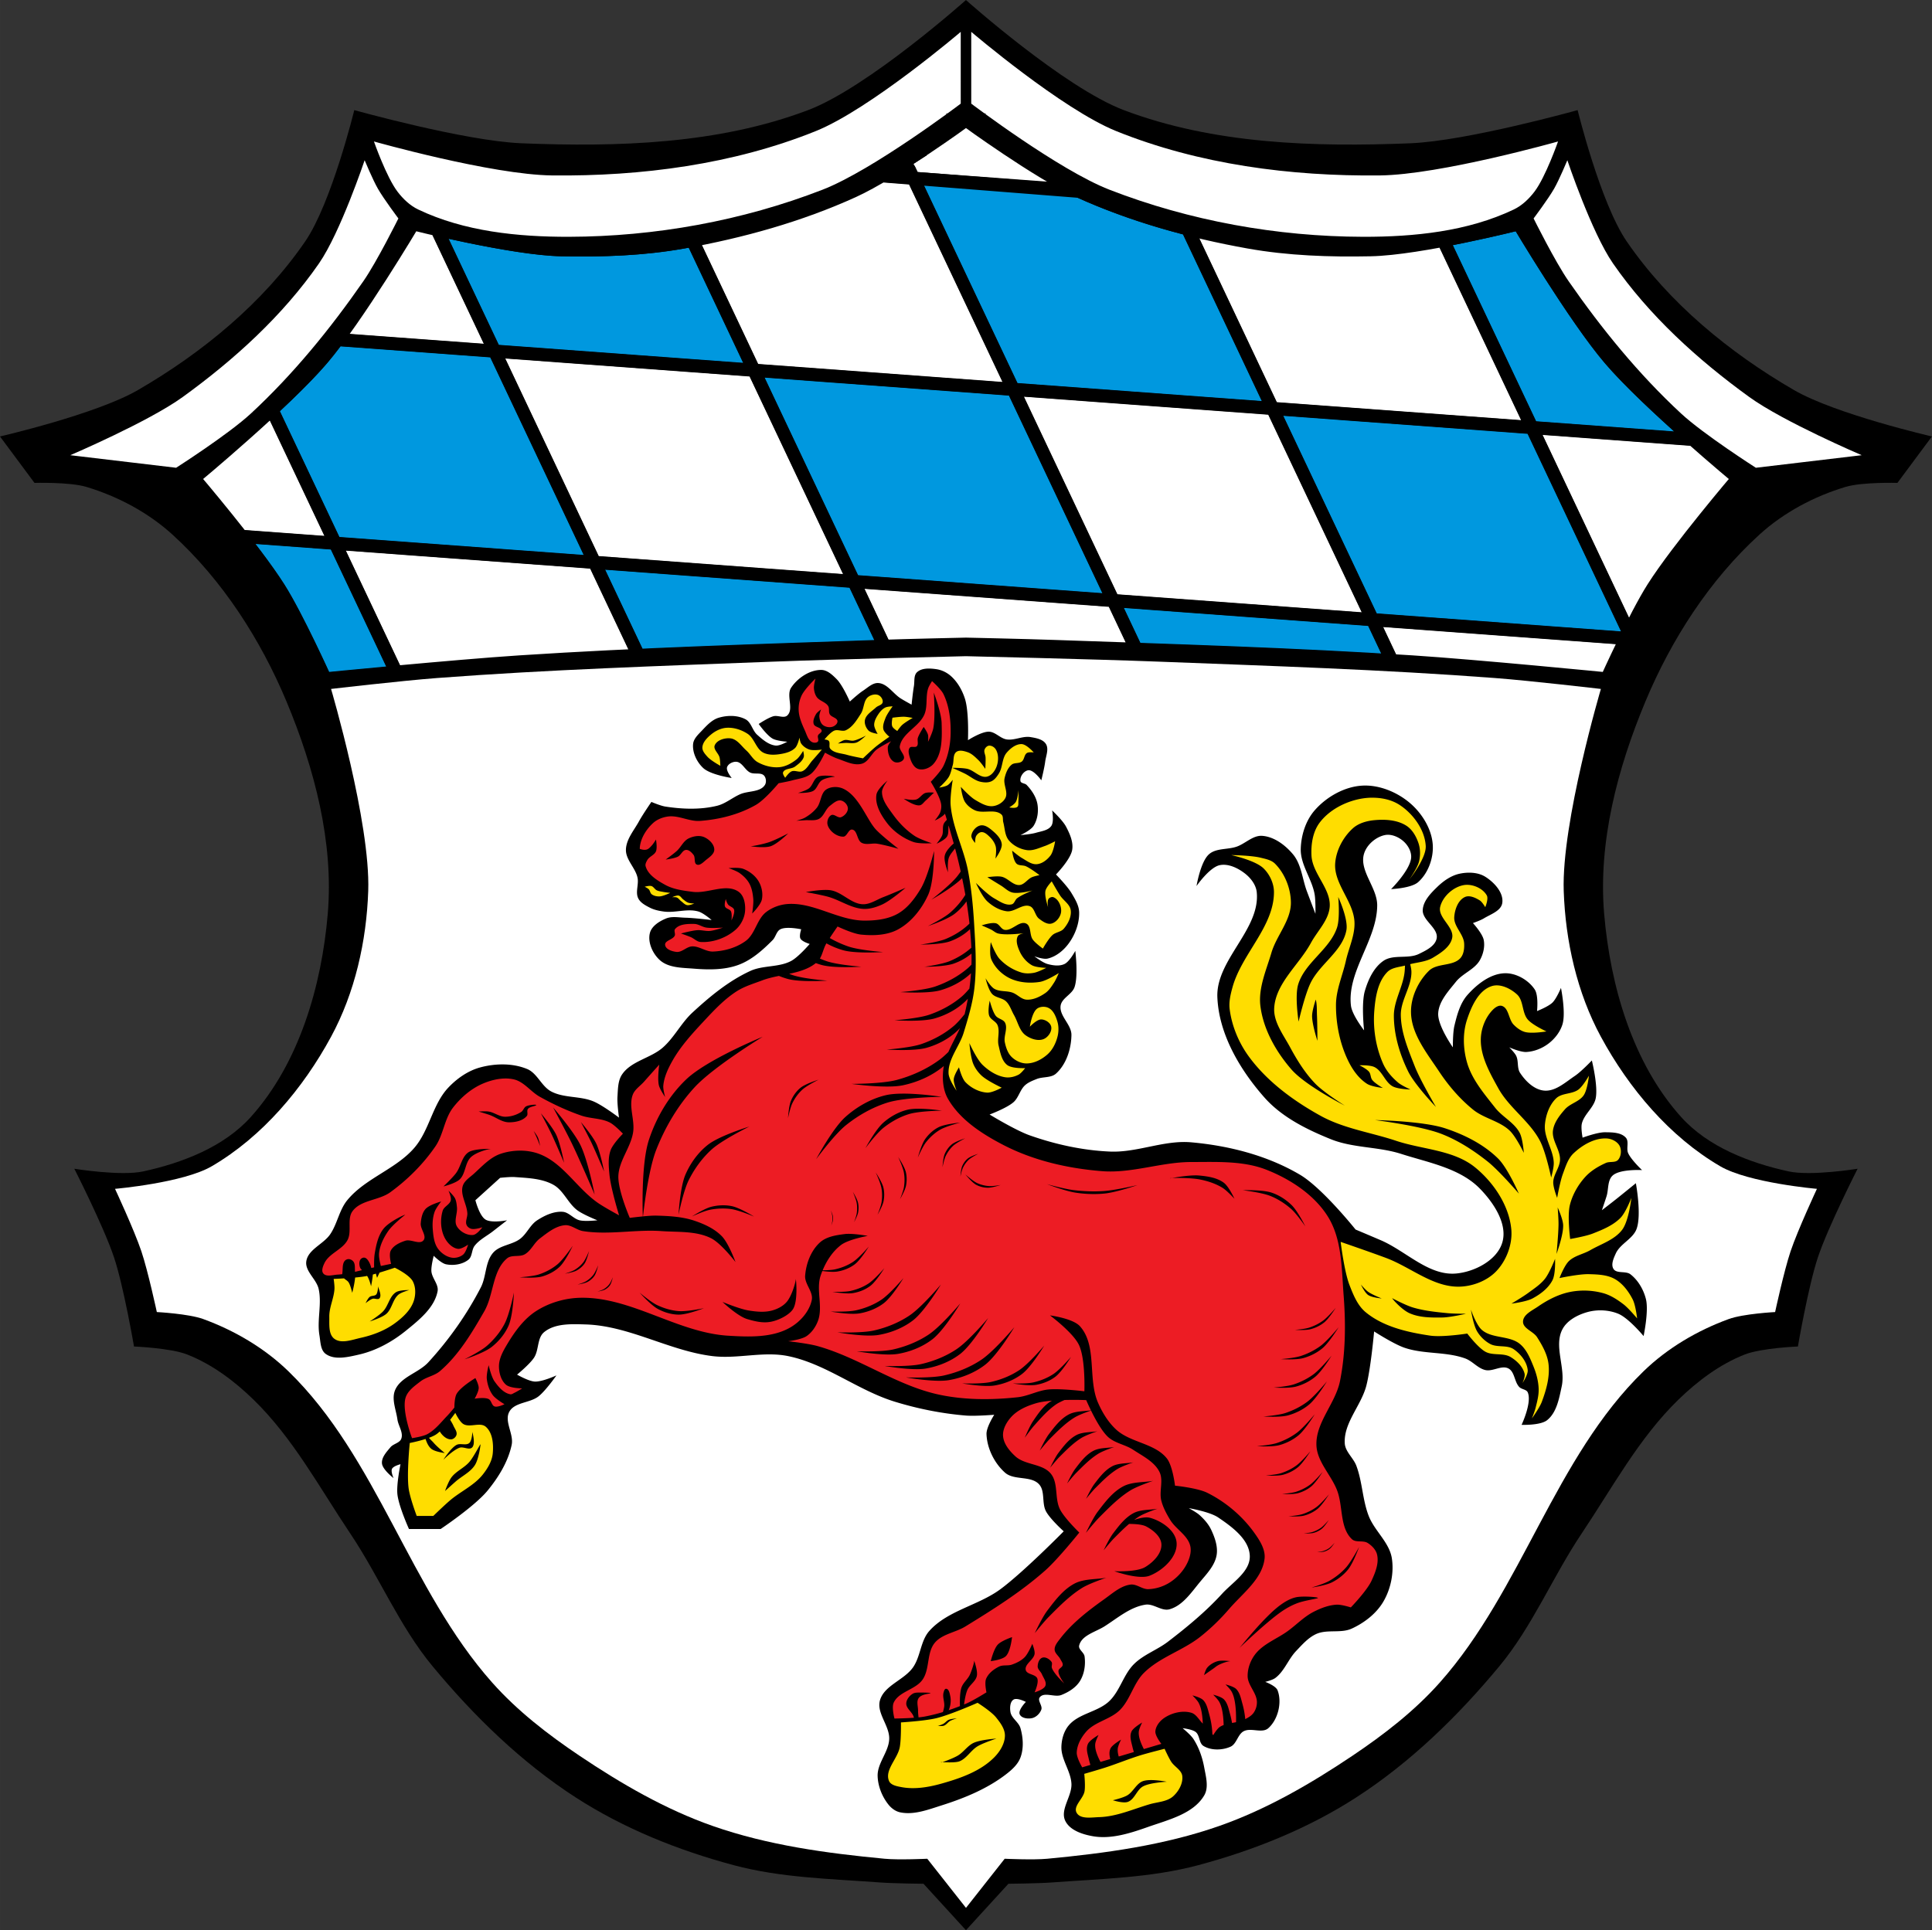 <?xml version="1.0" encoding="UTF-8"?>
<svg xmlns="http://www.w3.org/2000/svg" height="734.88" viewBox="0 0 735.391 734.885">
  <rect x="0" y="0" width="735.391" height="734.885" fill="#333333" stroke="none"/>
  <g fill-rule="evenodd">
    <path d="M351.05 100.8s-37.26 33.27-60.1 41.922c-34.23 12.969-72.52 14.1-109.1 12.627-21.609-.872-63.64-12.627-63.64-12.627s-8.627 35.33-18.687 50c-16.05 23.41-39.09 42.33-63.64 56.57-15.98 9.27-52.53 17.678-52.53 17.678l13.13 17.678s13.391-.376 19.699 1.516c11.983 3.593 23.582 9.757 32.83 18.18 18.986 17.296 33.549 39.936 43.44 63.64 10.562 25.324 18 53.47 15.658 80.81-2.352 27.447-10.877 56.79-29.29 77.28-10.219 11.366-25.978 17.447-40.91 20.709-8.559 1.87-26.27-1.01-26.27-1.01s11.257 22.11 15.15 33.84c3.643 10.97 7.576 33.84 7.576 33.84s13.862.548 20.2 3.03c9.48 3.71 17.953 10.08 25.25 17.17 15.05 14.621 25.19 33.583 36.871 51.01 11.03 16.456 18.676 35.25 31.31 50.51 15.737 18.993 33.828 36.622 54.55 50 18.311 11.825 39.05 20.13 60.1 25.758 18.02 4.817 36.961 5.188 55.56 6.566 5.543.411 16.668.504 16.668.504l16.16 17.678 16.16-17.678s11.125-.093 16.668-.504c18.597-1.378 37.543-1.75 55.56-6.566 21.06-5.63 41.793-13.933 60.1-25.758 20.721-13.382 38.811-31.01 54.55-50 12.639-15.253 20.286-34.05 31.31-50.51 11.68-17.429 21.824-36.39 36.871-51.01 7.301-7.094 15.774-13.464 25.25-17.17 6.341-2.482 20.2-3.03 20.2-3.03s3.933-22.87 7.576-33.84c3.895-11.729 15.15-33.84 15.15-33.84s-17.706 2.879-26.27 1.01c-14.932-3.262-30.691-9.343-40.91-20.709-18.418-20.486-26.943-49.828-29.29-77.28-2.343-27.338 5.096-55.49 15.658-80.81 9.887-23.704 24.449-46.34 43.44-63.64 9.248-8.424 20.847-14.589 32.83-18.18 6.308-1.891 19.699-1.516 19.699-1.516l13.13-17.678s-36.547-8.408-52.53-17.678c-24.551-14.241-47.593-33.16-63.64-56.57-10.06-14.677-18.688-50-18.688-50s-42.03 11.755-63.64 12.627c-36.579 1.476-74.864.342-109.1-12.627-22.842-8.654-60.1-41.922-60.1-41.922" style="stroke-width:1;stroke-dasharray:none;fill:#000" transform="translate(16.641 -100.8)"></path>
    <g fill="#fff">
      <path d="M367.691 249.83s-48.934 1.136-73.39 2.078c-42.657 1.644-85.35 3.01-127.91 6.235-13.491 1.023-40.38 4.158-40.38 4.158s15.03 50.847 14.15 76.902c-.645 19.1-5.06 38.752-14.15 55.52-10.657 19.672-26.14 38.05-45.39 49.29-10.906 6.37-36.842 8.612-36.842 8.612s7.281 15.604 10.02 23.753c2.537 7.549 5.895 23.16 5.895 23.16s12.08.624 17.686 2.672c11.895 4.347 23.314 11.04 32.42 19.895 33.785 32.842 46.21 83.22 77.52 118.47 9.628 10.842 21.289 19.841 33.3 27.911 15.869 10.657 32.679 20.416 50.693 26.724 20.967 7.342 43.33 10.383 65.43 12.471 5.38.508 16.211 0 16.211 0l14.736 18.704 14.736-18.704s10.831.508 16.211 0c22.1-2.088 44.47-5.129 65.43-12.471 18.01-6.308 34.825-16.07 50.693-26.724 12.02-8.07 23.676-17.07 33.3-27.911 31.3-35.25 43.73-85.63 77.52-118.47 9.106-8.852 20.525-15.548 32.42-19.895 5.603-2.048 17.684-2.672 17.684-2.672s3.358-15.61 5.895-23.16c2.739-8.149 10.02-23.753 10.02-23.753s-25.936-2.242-36.842-8.612c-19.245-11.241-34.732-29.615-45.39-49.29-9.09-16.773-13.502-36.427-14.15-55.52-.88-26.06 14.15-76.902 14.15-76.902s-26.887-3.135-40.38-4.158c-42.568-3.226-85.26-4.592-127.91-6.235-24.455-.942-73.39-2.078-73.39-2.078"></path>
      <path d="M367.691 45.78s-27.516 20.04-42.902 27.04c-20.482 9.317-42.508 15.427-64.66 19.396-15.266 2.736-30.929 3.254-46.44 2.939-18.907-.384-56.43-9.879-56.43-9.879s-21.235 35.757-34.678 51.49c-14.429 16.885-48.787 45.38-48.787 45.38s22.91 26.868 32.33 41.732c6.941 10.955 17.633 34.68 17.633 34.68s49.33-4.853 74.06-6.465c45.4-2.959 90.89-4.304 136.37-5.879 11.163-.387 33.498-.877 33.498-.877s22.335.49 33.498.877c45.47 1.575 90.96 2.92 136.37 5.879 24.729 1.612 74.06 6.465 74.06 6.465s10.692-23.725 17.633-34.68c9.418-14.864 32.33-41.732 32.33-41.732s-34.36-28.498-48.787-45.38c-13.443-15.731-34.678-51.49-34.678-51.49s-37.521 9.495-56.43 9.879c-15.506.315-31.17-.204-46.44-2.939-22.15-3.969-44.17-10.08-64.66-19.396-15.387-6.999-42.902-27.04-42.902-27.04"></path>
      <path d="M365.691 12.13s-34.509 29.441-55.18 37.783c-31.45 12.691-66.42 17.248-100.33 16.881-23.02-.249-67.846-12.932-67.846-12.932s4.711 13.5 8.963 19.1c2.1 2.768 4.761 5.308 7.896 6.805 17.533 8.367 37.92 10.431 57.35 10.389 32.731-.072 66.03-6.081 96.54-17.928 19.259-7.477 52.607-32.77 52.607-32.77V12.126m4 0v27.332s33.35 25.292 52.607 32.77c30.512 11.847 63.814 17.856 96.54 17.928 19.427.043 39.814-2.02 57.35-10.389 3.136-1.496 5.796-4.04 7.896-6.805 4.252-5.603 8.963-19.1 8.963-19.1s-44.825 12.683-67.846 12.932c-33.912.367-68.882-4.19-100.33-16.881-20.673-8.342-55.18-37.783-55.18-37.783m-230.9 48.879s-9.221 27.509-17.373 39.28c-13.788 19.905-32.25 36.66-51.867 50.859-13.01 9.421-42.803 22.16-42.803 22.16l40.29 4.783s19.854-12.685 28.451-20.646c16.16-14.968 30.24-32.26 42.803-50.36 5.205-7.501 13.346-23.92 13.346-23.92s-5.531-7.349-7.807-11.33c-1.975-3.455-5.04-10.826-5.04-10.826m457.8 0s-3.06 7.371-5.04 10.826c-2.276 3.982-7.807 11.33-7.807 11.33s8.14 16.419 13.346 23.92c12.56 18.1 26.639 35.387 42.803 50.36 8.597 7.962 28.451 20.646 28.451 20.646l40.29-4.783s-29.789-12.737-42.803-22.16c-19.614-14.2-38.08-30.954-51.867-50.859-8.152-11.768-17.373-39.28-17.373-39.28"></path>
    </g>
    <path d="M328.01 162.29a282.68 282.68 0 0 1-8.846 5.441l11.83.871-2.984-6.313zm2.984 6.313 38.03 80.42 98.71 7.273-32.3-68.3c-14.218-3.638-28.17-8.329-41.479-14.381-.291-.133-.614-.3-.914-.441l-62.05-4.572zm136.74 87.7 38.03 80.42 96.56 7.115c.352-.717.699-1.427 1.063-2.156l-36.938-78.11-98.71-7.273zm98.71 7.273 61.22 4.512c-10.751-9.494-23.878-21.59-31.512-30.523-13.443-15.731-34.678-51.49-34.678-51.49s-13.698 3.459-28.705 6.287l33.674 71.21zm-60.682 73.15-98.71-7.273 8.813 18.635c32.456 1.118 64.91 2.351 97.32 4.336l-7.422-15.697zm-98.71-7.273-38.03-80.42-98.71-7.273 38.03 80.42 98.71 7.273zm-98.71-7.273-98.71-7.273 16.795 35.52c30.365-1.397 60.754-2.358 91.13-3.41.699-.024 1.713-.051 2.492-.076l-11.709-24.76zm-98.71-7.273-38.03-80.42-59.738-4.402c-2.063 2.768-4.06 5.326-5.904 7.484-4.809 5.628-11.838 12.539-19.06 19.262l24.03 50.807 98.71 7.273zm-98.71-7.273-35.746-2.635c5.393 6.884 10.804 14.12 14.326 19.682 6.941 10.955 17.633 34.68 17.633 34.68s12.01-1.179 27.04-2.561l-23.25-49.17zm60.682-73.15 98.71 7.273-23.352-49.38c-1.154.219-2.308.436-3.463.643-15.266 2.736-30.929 3.254-46.44 2.939-13.144-.267-35.05-4.893-47.33-7.715l21.867 46.24z" fill="#03f" stroke="#03f" stroke-width="4.8" style="fill:#0098df;stroke:#000" transform="translate(16.641 -100.8)"></path>
    <g fill="none" stroke="#000" stroke-linecap="round" stroke-width="5">
      <path d="M367.691 45.7s-27.516 20.04-42.902 27.04c-20.482 9.317-42.508 15.427-64.66 19.396-15.266 2.736-30.929 3.254-46.44 2.939-18.907-.384-56.43-9.879-56.43-9.879s-21.235 35.757-34.678 51.49c-14.429 16.885-48.787 45.38-48.787 45.38s22.91 26.868 32.33 41.732c6.941 10.955 17.633 34.68 17.633 34.68s49.33-4.853 74.06-6.465c45.4-2.959 90.89-4.304 136.37-5.879 11.163-.387 33.498-.877 33.498-.877s22.335.49 33.498.877c45.47 1.575 90.96 2.92 136.37 5.879 24.729 1.612 74.06 6.465 74.06 6.465s10.692-23.725 17.633-34.68c9.418-14.864 32.33-41.732 32.33-41.732s-34.36-28.498-48.787-45.38c-13.443-15.731-34.678-51.49-34.678-51.49s-37.521 9.495-56.43 9.879c-15.506.315-31.17-.204-46.44-2.939-22.15-3.969-44.17-10.08-64.66-19.396-15.387-6.999-42.902-27.04-42.902-27.04zM410.601 72.82l-74.79-5.885M128.501 129.28l515.81 38.01M618.961 243.04l-527.15-38.844M103.531 156.03l47.28 99.97M166.371 87.44l76.69 162.19M263.601 91.57l73.09 154.57M432.511 247.29l-86.37-182.64M529.831 251.63l-77.75-164.42M549.411 91.57l70.61 149.32"></path>
    </g>
    <path d="M155.671 582.14h12.05s13.05-8.706 17.928-14.695c4.126-5.061 7.768-10.95 9.111-17.34.868-4.133-2.937-8.949-.882-12.637 2.048-3.675 7.883-3.25 11.168-5.878 2.713-2.171 6.76-7.935 6.76-7.935s-5.379 2.486-8.229 2.351c-2.417-.115-6.76-2.645-6.76-2.645s4.794-3.917 6.466-6.466c1.905-2.906 1.139-7.489 3.821-9.698 4.152-3.422 10.493-3.105 15.87-2.939 16.553.512 31.762 10.03 48.2 12.05 9.529 1.173 19.396-1.926 28.802 0 14.404 2.95 26.505 13.01 40.557 17.34 8.777 2.702 17.886 4.528 27.04 5.29 3.613.301 10.874-.294 10.874-.294s-3.03 4.711-2.939 7.347c.182 5.43 2.99 11.09 7.05 14.695 3.406 3.02 9.837 1.067 12.931 4.408 2.405 2.598.985 7.159 2.645 10.286 1.594 3 6.76 7.641 6.76 7.641s-15.34 15.577-24.1 22.04c-8.408 6.206-20.07 8.08-27.04 15.87-3.363 3.758-3.313 9.659-6.172 13.813-3.378 4.907-11.02 6.904-12.637 12.637-1.368 4.848 3.696 9.66 3.527 14.695-.166 4.924-4.553 9.182-4.408 14.11.114 3.874 1.701 7.842 4.115 10.874 1.1 1.382 2.682 2.568 4.408 2.939 5.244 1.125 10.758-1.024 15.87-2.645 8.604-2.729 17.228-6.266 24.393-11.756 2.261-1.732 4.591-3.797 5.584-6.466 1.298-3.489 1.019-7.587 0-11.168-.662-2.327-3.448-3.781-3.821-6.172-.249-1.596-.184-3.83 1.176-4.702 1.342-.861 4.702.882 4.702.882s-3.037 3.09-2.351 4.702c.643 1.511 3.1 1.827 4.702 1.469 1.556-.347 2.977-1.736 3.527-3.233.545-1.483-1.569-3.464-.588-4.702 1.713-2.163 5.662.128 8.229-.882 2.735-1.076 5.504-2.791 7.06-5.286 1.685-2.709 2.204-6.249 1.761-9.408-.213-1.519-2.406-2.621-2.057-4.115.922-3.95 6.278-5.168 9.698-7.347 4.953-3.155 9.768-7.366 15.576-8.229 3.06-.454 6.13 2.591 9.111 1.763 5.08-1.41 8.377-6.533 11.756-10.58 2.509-3.01 5.501-6.135 6.172-9.992.566-3.256-.654-6.707-2.057-9.698-1.01-2.147-2.652-3.99-4.408-5.584-1.207-1.096-4.115-2.645-4.115-2.645s7.935 1.339 11.168 3.527c5.246 3.55 11.881 8.362 12.05 14.695.158 5.954-6.565 10-10.58 14.401-6.175 6.766-13.301 12.65-20.573 18.221-4.098 3.14-9.271 4.882-12.931 8.523-4.01 3.986-5.32 10.201-9.405 14.11-4.384 4.192-11.788 4.668-15.576 9.405-1.742 2.177-2.565 5.148-2.645 7.935-.139 4.87 3.579 9.241 3.821 14.11.237 4.761-4.422 9.813-2.351 14.11 1.752 3.634 6.604 5.196 10.58 5.878 6.953 1.192 14.215-1.177 20.866-3.527 7.734-2.732 17.311-4.971 21.454-12.05 1.781-3.044.634-7.111 0-10.58-.697-3.812-2.01-7.619-4.115-10.874-1.052-1.629-4.115-4.115-4.115-4.115s3.641.385 4.996 1.469c1.575 1.26 1.215 4.242 2.939 5.29 2.931 1.782 7.153 1.689 10.286.294 2.349-1.046 2.734-4.656 4.996-5.878 2.78-1.502 7.05.925 9.405-1.176 3.691-3.286 5.287-9.783 3.527-14.401-.677-1.777-4.702-3.233-4.702-3.233s2.727-.654 3.821-1.469c3.472-2.588 4.943-7.156 7.935-10.286 2.305-2.412 4.604-5.085 7.641-6.466 4.15-1.886 9.374-.162 13.519-2.057 4.803-2.196 9.384-5.727 12.05-10.286 2.822-4.826 4.083-10.932 3.233-16.458-.934-6.07-6.595-10.443-8.817-16.16-2.374-6.113-2.396-12.964-4.702-19.1-1.125-2.994-4.217-5.33-4.408-8.523-.47-7.829 6.292-14.442 8.229-22.04 1.711-6.712 2.939-20.573 2.939-20.573s7.363 4.746 11.462 6.172c7.424 2.582 15.833 1.424 23.22 4.115 2.763 1.01 4.777 3.743 7.641 4.408 2.869.667 6.215-1.969 8.817-.588 2.404 1.276 2.227 5.092 4.115 7.05.886.92 2.726.885 3.233 2.057 1.662 3.845-2.351 12.344-2.351 12.344s7.126.281 9.698-1.763c3.676-2.921 4.603-8.34 5.584-12.931 1.515-7.09-3.125-15.355.294-21.748 1.794-3.355 5.744-5.428 9.405-6.466 3.775-1.07 8.12-.887 11.756.588 3.988 1.618 9.698 8.523 9.698 8.523s2.039-9.54.882-14.11c-.908-3.584-2.958-7.138-5.878-9.405-1.787-1.387-5.27-.137-6.466-2.057-1.047-1.682.065-4.073.882-5.878 1.691-3.737 6.56-5.54 7.935-9.405 1.938-5.446-.294-17.34-.294-17.34s-5.075 4.138-7.641 6.172c-1.751 1.388-5.29 4.115-5.29 4.115s1.205-3.517 1.763-5.29c.828-2.631.3-6.09 2.351-7.935 2.814-2.531 11.168-2.057 11.168-2.057s-4.161-3.92-5.29-6.466c-.803-1.811.444-4.405-.882-5.878-1.828-2.031-5.203-2.034-7.935-2.057-2.922-.025-8.523 2.057-8.523 2.057s-.683-3.567-.294-5.29c.811-3.592 4.563-6.089 5.29-9.698.953-4.73-1.469-14.401-1.469-14.401s-4.046 4.256-6.466 5.878c-3.603 2.416-7.438 6.01-11.756 5.584-3.764-.368-7.04-3.592-9.111-6.76-1.207-1.851-.499-4.48-1.469-6.466-.611-1.251-2.645-3.233-2.645-3.233s4.234 1.871 6.466 1.763c3.035-.146 6.113-1.383 8.523-3.233 2.394-1.838 4.425-4.456 5.29-7.347 1.321-4.415-.588-13.813-.588-13.813s-1.695 4.08-3.233 5.584c-1.598 1.564-5.878 3.233-5.878 3.233s.645-5.931-.882-8.229c-2.353-3.543-6.915-6.202-11.168-6.172-5.529.039-10.727 4.097-14.401 8.229-2.829 3.182-3.998 7.617-4.996 11.756-.645 2.673-.588 8.229-.588 8.229s-5.827-8.242-5.584-12.931c.238-4.599 3.886-8.45 6.76-12.05 2.553-3.198 7.102-4.664 9.111-8.229 1.273-2.26 1.955-5.093 1.469-7.641-.478-2.509-4.115-6.466-4.115-6.466s2.842-.984 4.115-1.763c2.609-1.599 6.593-2.852 7.05-5.878.596-3.922-3.101-7.89-6.466-9.992-2.762-1.726-6.51-1.838-9.698-1.176-3.224.67-6.155 2.708-8.523 4.996-2.502 2.417-5.39 5.343-5.584 8.817-.225 4.02 6.095 6.924 5.29 10.874-.597 2.926-4.077 4.567-6.76 5.878-4.126 2.02-9.745.029-13.519 2.645-3.687 2.556-5.789 7.158-7.05 11.462-1.408 4.795-.294 14.989-.294 14.989s-4.584-5.879-4.996-9.405c-1.527-13.07 9.944-25.04 9.992-38.21.025-6.772-6.983-13.217-4.996-19.691 1.038-3.383 4.468-6.342 7.935-7.05 2.428-.498 5.197.709 7.05 2.351 1.707 1.509 3.076 3.897 2.939 6.172-.287 4.747-7.641 12.05-7.641 12.05s7.631-.303 10.286-2.645c3.793-3.345 5.877-9.06 5.584-14.11-.348-5.995-3.985-11.938-8.523-15.87-4.965-4.303-11.96-7.196-18.515-6.76-6.733.449-13.495 4.316-17.928 9.405-3.419 3.925-5.161 9.49-5.29 14.695-.149 6.04 4.279 11.382 5.29 17.34.41 2.417.294 7.347.294 7.347s-2.161-5.68-3.233-8.523c-1.772-4.699-2.076-10.248-5.29-14.11-2.925-3.511-7.197-6.736-11.756-7.05-3.503-.244-6.383 2.956-9.698 4.115-3.455 1.207-7.864.485-10.58 2.939-3.199 2.891-4.702 12.05-4.702 12.05s4.946-7.128 8.817-7.935c3.336-.695 7.02 1.125 9.698 3.233 2.178 1.715 4.132 4.295 4.408 7.05 1.419 14.158-15.557 25.752-14.989 39.97.562 14.06 8.605 27.671 17.928 38.21 6.593 7.45 16.05 12.15 25.27 15.87 8.446 3.406 18.07 2.8 26.744 5.584 10.399 3.339 22.343 5.415 29.977 13.225 5.189 5.308 10.681 13.471 8.523 20.573-2.054 6.759-10.595 11.153-17.634 11.756-10.357.886-18.972-8.501-28.508-12.637a1261.773 1261.773 0 0 0-9.698-4.115s-12.633-15.825-21.16-20.866c-12.407-7.335-27.08-11.08-41.44-12.344-10.313-.908-20.515 3.969-30.859 3.527-10.384-.444-20.763-2.715-30.565-6.172-5.413-1.909-15.282-7.935-15.282-7.935s6.551-2.437 9.111-4.702c1.953-1.729 2.467-4.724 4.408-6.466 1.24-1.112 2.863-1.731 4.408-2.351 2.36-.947 5.455-.358 7.347-2.057 3.925-3.525 5.805-9.42 5.878-14.695.055-3.967-4.689-7.242-4.115-11.168.425-2.908 4.331-4.275 5.29-7.05 1.503-4.353.294-13.813.294-13.813s-2.163 4.075-4.115 4.996c-1.949.92-4.386.566-6.466 0-1.864-.508-4.996-2.939-4.996-2.939s3.346 1.25 4.996.882c3.157-.704 5.995-2.996 7.935-5.584 2.546-3.396 4.224-7.807 4.115-12.05-.068-2.637-1.588-5.082-2.939-7.347-1.567-2.629-5.878-7.05-5.878-7.05s5.574-5.703 6.172-9.405c.485-3-.934-6.125-2.351-8.817-1.262-2.398-5.29-6.172-5.29-6.172s.812 4.258-.294 5.878c-1.211 1.775-3.817 2.039-5.878 2.645-1.901.559-5.878.882-5.878.882s3.902-1.807 4.996-3.527c1.495-2.351 1.932-5.481 1.469-8.229-.466-2.768-2.178-5.315-4.115-7.347-.638-.669-2.171-.563-2.351-1.469-.328-1.653 1.272-3.865 2.939-4.115 2.073-.311 4.996 3.821 4.996 3.821s1.171-4.67 1.469-7.05c.28-2.238 1.477-4.839.294-6.76-1.127-1.829-3.758-2.296-5.878-2.645-3.01-.496-6.097 1.358-9.111.882-2.427-.384-4.303-2.91-6.76-2.939-2.856-.033-7.935 3.233-7.935 3.233s.466-10.826-1.176-15.87c-1.035-3.18-2.796-6.296-5.29-8.523-1.536-1.372-3.545-2.354-5.584-2.645-2.455-.351-5.542-.525-7.347 1.176-1.315 1.238-.867 3.51-1.176 5.29-.404 2.335-.882 7.05-.882 7.05s-2.777-1.51-4.115-2.351c-2.921-1.837-5.08-5.636-8.523-5.878-2.185-.153-4.04 1.745-5.878 2.939-1.809 1.176-4.996 4.115-4.996 4.115s-2.68-6.182-4.996-8.523c-1.607-1.624-3.593-3.518-5.878-3.527-4.435-.017-9 3.069-11.462 6.76-1.975 2.963 1.15 8.168-1.469 10.58-1.299 1.196-3.588-.177-5.29.294-2.027.561-5.584 2.939-5.584 2.939s3.052 4.332 5.29 5.584c1.66.929 5.584 1.176 5.584 1.176s-2.868 1.629-4.408 1.469c-2.707-.28-5.02-2.304-7.05-4.115-1.829-1.629-2.25-4.721-4.408-5.878-3.03-1.623-7-1.593-10.286-.588-2.473.757-4.402 2.817-6.172 4.702-1.451 1.545-3.325 3.18-3.527 5.29-.314 3.278 1.424 6.852 3.821 9.111 2.796 2.635 10.874 3.821 10.874 3.821s-2.231-2.698-1.763-4.115c.427-1.292 2.169-2.148 3.527-2.057 2.229.148 3.269 3.163 5.29 4.115 1.634.769 4.102-.185 5.29 1.176.776.889.925 2.53.294 3.527-1.791 2.829-6.336 2.188-9.405 3.527-3.01 1.313-5.625 3.63-8.817 4.408-6.377 1.556-13.204 1.297-19.691.294-1.837-.284-5.29-1.763-5.29-1.763s-3.313 4.794-4.708 7.347c-1.912 3.5-4.92 6.887-4.99 10.875-.068 3.82 3.59 6.848 4.408 10.58.567 2.585-.897 5.571.294 7.935.846 1.681 2.733 2.67 4.408 3.527 1.629.833 3.477 1.222 5.29 1.469 4.368.595 8.997-1.249 13.225 0 1.902.562 4.996 3.233 4.996 3.233s-6.65-.801-9.992-.882c-2.45-.059-5.078-.633-7.347.294-2.568 1.049-5.513 2.889-6.172 5.584-.869 3.553 1.095 7.847 3.821 10.286 3.311 2.963 8.502 2.88 12.931 3.233 5.685.453 11.703.526 17.05-1.469 4.993-1.865 9.179-5.62 12.931-9.405 1.187-1.197 1.44-3.343 2.939-4.115 2.352-1.21 7.935 0 7.935 0s-.838 2.48-.294 3.527c.628 1.207 3.527 2.057 3.527 2.057s-4.241 4.961-7.05 6.466c-4.714 2.522-10.722 1.581-15.576 3.821-8.221 3.793-15.398 9.72-22.04 15.87-4.234 3.919-6.855 9.392-11.168 13.225-4.651 4.133-12.09 5.136-15.576 10.286-1.628 2.402-1.575 5.628-1.763 8.523-.172 2.647.588 7.935.588 7.935s-6.168-4.682-9.698-6.172c-5.101-2.153-11.285-1.205-16.16-3.821-3.665-1.965-5.268-6.933-9.111-8.523-5.525-2.287-12.159-2.161-17.928-.588-4.589 1.251-8.774 4.193-12.05 7.641-6.04 6.361-7.209 16.273-12.931 22.924-7.06 8.2-18.721 11.611-25.569 19.985-3.051 3.731-3.767 8.938-6.466 12.931-2.564 3.795-8.411 5.76-9.111 10.286-.589 3.814 3.87 6.812 4.702 10.58 1.268 5.74-.696 11.839.294 17.634.417 2.443.358 5.581 2.351 7.05 3.389 2.503 8.529 1.228 12.637.294 6.537-1.486 12.723-4.886 17.928-9.111 4.977-4.04 10.843-8.693 12.05-14.989.501-2.617-2.152-4.984-2.351-7.641-.148-1.976.882-5.878.882-5.878s2.838 2.857 4.702 3.233c2.844.574 6.264.057 8.523-1.763 1.503-1.211 1.168-3.765 2.351-5.29 1.838-2.37 4.694-3.733 7.05-5.584 1.757-1.379 5.29-4.115 5.29-4.115s-5.909 1.172-8.229-.294c-2.334-1.474-3.821-7.347-3.821-7.347l9.405-8.523s3.725-.429 5.584-.294c4.982.361 10.328.513 14.695 2.939 3.878 2.154 5.553 7.05 9.111 9.698 2.284 1.701 7.641 3.821 7.641 3.821s-4.567.518-6.76 0c-2.345-.554-4.062-3.062-6.466-3.233-3.399-.242-6.839 1.379-9.698 3.233-2.676 1.735-3.93 5.118-6.466 7.05-3.065 2.339-7.748 2.388-10.286 5.29-3.081 3.522-2.556 9.07-4.702 13.225-5.323 10.312-12.137 19.958-19.985 28.508-3.715 4.047-10.511 5.515-12.637 10.58-1.446 3.443.368 7.469.882 11.168.344 2.474 2.335 5 1.469 7.347-.604 1.636-2.999 1.892-4.115 3.233-1.485 1.786-3.448 3.859-3.233 6.172.22 2.361 4.408 5.584 4.408 5.584s-1.11-2.455-.588-3.527c.537-1.104 3.233-1.763 3.233-1.763s-1.596 7.644-1.176 11.462c.509 4.619 4.408 13.225 4.408 13.225"></path>
    <path d="M293.76 359.15s-4.11 3.945-5.291 6.467a12.122 12.122 0 0 0-1.102 5.73c.147 2.637 1.258 5.162 2.352 7.566.715 1.571 1.184 3.619 2.719 4.41.655.337 1.692.381 2.203-.148.545-.564-.188-1.611.074-2.35.257-.725 1.484-1.074 1.396-1.838-.149-1.296-2.596-1.262-3.01-2.498-.418-1.238.226-2.69.883-3.82.435-.749 1.91-1.764 1.91-1.764s-.741 1.789-.662 2.719c.099 1.17.469 2.513 1.396 3.232.999.775 2.562 1.025 3.748.588.847-.312 1.82-1.155 1.762-2.057-.085-1.315-2.291-1.496-2.938-2.645-.514-.912-.048-2.189-.588-3.086-.971-1.612-3.347-1.973-4.408-3.527-.651-.953-.947-2.155-1.029-3.307-.089-1.237.588-3.674.588-3.674m44.36.992s-1.134 1.732-1.455 2.703c-1.055 3.19-.137 6.883-1.453 9.975-1.991 4.679-8.403 7.06-9.354 12.05-.324 1.701 2.286 3.469 1.455 4.988-.589 1.077-2.419 1.554-3.533 1.039-1.858-.859-2.575-3.566-2.492-5.611.035-.867 1.246-2.287 1.246-2.287s-3.74 1.869-5.402 3.117c-2.092 1.571-3.15 4.709-5.662 5.436-3.04.88-6.301-.895-9.301-1.902-1.674-.562-4.779-2.285-4.779-2.285s-2.832 6.122-5.404 8.104c-2.03 1.564-4.802 1.816-7.273 2.494-1.638.449-4.988 1.039-4.988 1.039s-5.184 6.258-8.635 8.236c-6.405 3.671-13.926 5.571-21.289 6.104-4.114.298-8.179-2.245-12.262-1.662-2.026.289-4.105 1.109-5.611 2.494-2.56 2.354-4.668 5.686-5.02 9.146-.023.228-.022.457-.023.686.859.272 1.775.477 2.621.244.779-.214 1.35-.911 1.906-1.496.65-.684 1.633-2.314 1.633-2.314s.573 3.107 0 4.49c-.589 1.422-2.487 1.939-3.266 3.268-.418.714-.892 1.591-.674 2.389.898 3.29 4.411 5.417 7.393 7.07 3.189 1.768 6.982 2.247 10.6 2.701 5.774.724 12.74-3.41 17.455 0 2.076 1.501 2.604 4.744 2.408 7.299-.204 2.668-1.629 5.394-3.646 7.152-3.544 3.089-8.631 4.931-13.322 4.627-1.356-.088-2.4-1.282-3.646-1.822-1.235-.535-3.787-1.402-3.787-1.402s4.078-1.11 6.172-1.262c1.635-.118 3.277.439 4.908.279 1.681-.164 4.908-1.262 4.908-1.262s-4.23.308-6.311 0c-1.595-.236-3.02-1.377-4.629-1.402-2.517-.039-5.705.009-7.291 1.963-.531.654.211 1.759-.141 2.525-.703 1.532-3.828 1.83-3.646 3.506.183 1.69 2.657 2.489 4.348 2.664 2.074.215 3.809-1.997 5.891-2.104 2.74-.14 5.25 2.065 7.992 1.963 4.373-.162 8.962-1.468 12.482-4.066 3.59-2.649 4.187-8.205 7.713-10.939 2.292-1.777 5.241-2.866 8.133-3.084 9.966-.751 19.317 6.279 29.31 6.311 4.346.014 8.988-.512 12.762-2.666 3.736-2.132 6.486-5.844 8.695-9.535 2.597-4.339 5.05-14.305 5.05-14.305s.073 11.575-2.244 16.688c-2.407 5.311-6.372 10.407-11.5 13.184-4.151 2.248-9.325 2.415-14.02 1.963-3.149-.303-8.975-3.084-8.975-3.084s-1.594 2.271-2.973 4.387a41.196 41.196 0 0 0 7.01 3.199c4.237 1.475 13.291 2.131 13.291 2.131s-10.361.711-15.248-.693a30.488 30.488 0 0 1-6.32-2.609c-.031.052-.08.125-.109.176-1 1.736-1.374 3.922-2.381 5.621.816.342 1.637.666 2.467.955 4.237 1.475 13.291 2.131 13.291 2.131s-10.361.711-15.248-.693a30.912 30.912 0 0 1-2.051-.676c-2.862 2.291-6.44 3.302-10.154 4.086.411.157.822.315 1.236.459 4.237 1.475 13.291 2.131 13.291 2.131s-10.363.711-15.25-.693a30.86 30.86 0 0 1-3.172-1.102c-2.182.445-4.341.939-6.357 1.703-3.305 1.253-6.777 2.259-9.75 4.17-4.732 3.042-8.647 7.244-12.482 11.359-4.425 4.748-8.901 9.616-12.06 15.285-1.598 2.868-3.056 5.988-3.365 9.256-.138 1.461.701 4.348.701 4.348s-1.99-2.839-2.385-4.486c-.61-2.546.141-7.854.141-7.854s-3.852 4.285-5.75 6.451c-1.463 1.67-3.585 2.961-4.348 5.05-1.638 4.478.887 9.595.141 14.305-.919 5.796-5.444 10.823-5.609 16.689-.155 5.475 4.348 15.848 4.348 15.848s2.346-.306 4.959-.553c-.058-1.583-.668-20.01 2.314-29.11 2.785-8.493 7.593-16.76 14.207-23.06 7.978-7.596 29.13-16.236 29.13-16.236s-18.764 11.423-26.01 19.322c-6.338 6.914-11.197 15.201-14.557 23.795-3.059 7.824-4.835 23.69-5.01 25.27 1.842-.172 3.794-.319 5.199-.281 4.857.129 9.84.408 14.443 1.963 3.769 1.273 7.609 3.036 10.379 5.891 2.578 2.656 5.188 9.816 5.188 9.816s-5.476-7.195-9.395-9.115c-5.681-2.783-12.482-2.221-18.793-2.666-9.932-.701-20.04 1.565-29.871 0-2.38-.379-4.47-2.448-6.871-2.242-3.584.308-6.67 2.876-9.537 5.05-2.214 1.677-3.336 4.658-5.75 6.03-2 1.138-4.962.069-6.73 1.543-5.63 4.692-5.04 13.841-8.695 20.19-4.7 8.169-9.681 16.58-16.83 22.721-2.126 1.826-5.217 2.21-7.432 3.926-2.226 1.724-4.883 3.548-5.688 6.246-1.482 4.972 2.465 15.367 2.465 15.367s4.108-.58 5.887-1.559c3.01-1.658 5.184-4.537 7.574-7.01.944-.977 2.664-3.086 2.664-3.086s-.022-3.665.842-5.189c1.537-2.713 7.152-6.03 7.152-6.03s1.289 2.455 1.262 3.785c-.03 1.45-1.543 4.068-1.543 4.068s3.737-.65 5.328.141c1.072.533 1.115 2.407 2.244 2.805 1.22.43 3.787-.842 3.787-.842s-3.373-1.97-4.488-3.506c-1.286-1.771-2.01-3.996-2.244-6.172-.187-1.735.701-5.188.701-5.188s.976 4.386 2.244 6.17c1.502 2.112 3.476 4.477 6.03 4.908.54.091 1.047-.33 1.543-.561 1.026-.475 2.943-1.684 2.943-1.684s-4.578-.019-6.17-1.402c-1.887-1.64-2.661-4.511-2.664-7.01-.004-3.048 1.658-5.941 3.225-8.555 2.845-4.745 6.286-9.489 10.939-12.48 4.927-3.167 10.973-4.932 16.828-5.05 19.35-.387 36.918 13.271 56.24 14.443 7.906.48 16.676.832 23.561-3.084 3.877-2.206 7.387-6.146 8.273-10.518.636-3.134-2.766-6.067-2.523-9.256.349-4.591 2.207-9.521 5.609-12.623 2.479-2.261 6.207-2.813 9.537-3.225 2.886-.356 8.695.701 8.695.701s-7.384 1.301-10.238 3.506c-3.111 2.403-5.411 5.902-6.939 9.592 1.558-.007 3.434-.068 4.75-.365 2.38-.537 4.734-1.462 6.781-2.809 2.339-1.539 6.03-5.85 6.03-5.85s-3.043 5.01-5.33 6.746c-1.896 1.438-4.242 2.352-6.574 2.748-1.571.267-4.01.038-5.775-.188a30.07 30.07 0 0 0-.65 1.766c-1.804 5.42.958 11.737-.982 17.11-.829 2.295-2.339 4.503-4.348 5.889-1.998 1.378-7.01 1.963-7.01 1.963s7.474.823 11.08 1.824c16.15 4.485 30.3 15.186 46.715 18.592 9.657 2 19.769 1.972 29.574.902 3.979-.434 7.658-2.549 11.641-2.945 4.557-.453 13.721.68 13.721.68s.482-12.317-2.078-17.664c-2.264-4.727-11.01-11.223-11.01-11.223s8.736 1.127 11.43 4.156c6.62 7.446 2.867 19.964 6.857 29.09 1.639 3.75 3.858 7.4 6.857 10.184 5.435 5.04 14.709 5.212 19.326 11.01 2.252 2.83 3.117 10.391 3.117 10.391s8.512.842 12.262 2.701c7 3.472 13.32 8.821 17.873 15.172 2.083 2.906 4.372 6.424 3.947 9.975-.927 7.748-8.422 13.201-13.508 19.12-3.321 3.864-7.01 7.442-11.01 10.598-6.653 5.249-15.399 7.738-21.404 13.717-3.976 3.958-5.175 10.166-9.145 14.13-3.616 3.612-9.556 4.434-12.885 8.313-1.878 2.188-3.438 5.01-3.533 7.896-.066 1.993 2.078 5.611 2.078 5.611l3.121-.926a29.064 29.064 0 0 1-.588-2.15c-.45-1.944-1.216-4.05-.316-5.908.677-1.398 4.01-3.344 4.01-3.344s-1.161 2.261-1.27 3.449c-.121 1.331.229 2.682.709 3.969.36.966.803 1.913 1.293 2.848l3.709-1.1c-.313-1.38-.496-2.776.123-4.055.677-1.398 4.01-3.342 4.01-3.342s-1.161 2.261-1.27 3.449c-.091.996.083 2 .377 2.986l5.752-1.705a28.615 28.615 0 0 1-.537-1.98c-.45-1.944-1.216-4.05-.316-5.908.677-1.398 4.01-3.344 4.01-3.344s-1.161 2.261-1.27 3.449c-.121 1.331.229 2.682.709 3.969.34.911.749 1.805 1.205 2.688l6.676-1.98s-2.418-3.02-2.285-4.781c.158-2.088 1.779-4.051 3.533-5.195 2.879-1.878 6.843-2.839 10.141-1.869 1.843.542 2.852 2.577 4.199 3.947.05.051.127.141.18.195-.062-1.414-.171-2.825-.416-4.217-.232-1.314-.576-2.645-1.225-3.811-.579-1.04-2.313-2.721-2.313-2.721s3.037.715 4.082 1.768c1.389 1.399 1.781 3.545 2.313 5.443.685 2.445 1.121 4.988 1.193 7.529l.342.385s1.388-2.375 2.492-3.117c.458-.308.955-.532 1.465-.727-.045-1.686-.165-3.367-.457-5.02-.232-1.314-.576-2.643-1.225-3.809-.579-1.04-2.313-2.723-2.313-2.723s3.037.717 4.082 1.77c1.389 1.399 1.781 3.545 2.313 5.443.326 1.163.585 2.35.791 3.547a69.836 69.836 0 0 0 1.529-.285c.038-2.633-.017-5.271-.473-7.854-.232-1.314-.576-2.645-1.225-3.811-.579-1.04-2.314-2.721-2.314-2.721s3.039.715 4.084 1.768c1.389 1.399 1.781 3.545 2.313 5.443.547 1.955.941 3.973 1.117 6 1.211-.616 2.422-1.334 3.197-2.424.839-1.179 1.288-2.71 1.248-4.156-.096-3.461-3.489-6.306-3.533-9.768-.036-2.847 1.015-5.811 2.701-8.105 3.086-4.198 8.474-6.06 12.676-9.143 3.274-2.4 6.149-5.435 9.768-7.273 2.715-1.38 5.688-2.535 8.729-2.703 1.831-.101 5.404 1.041 5.404 1.041s6.096-6.284 7.896-10.184c1.424-3.084 2.881-6.675 2.078-9.975-.445-1.827-1.97-3.375-3.561-4.377-1.741-1.096-4.504-.032-6-1.443-4.687-4.421-3.328-12.469-5.609-18.494-2.239-5.914-7.652-10.931-7.898-17.25-.338-8.682 7.275-15.952 8.975-24.473 2.126-10.655 2.217-21.732 1.381-32.564-.785-10.167-.584-21.345-5.973-30-5.161-8.29-14.183-14.202-23.256-17.814-8.941-3.56-19.09-2.992-28.715-3-11.388-.011-22.633 4.375-33.986 3.484-12.892-1.01-26.01-3.992-37.502-9.926-8.172-4.22-16.642-9.674-21.2-17.664-1.837-3.222-2.165-7.296-1.775-10.984.052-.493.132-.978.225-1.461-4.409 3.686-9.948 6.141-15.543 7.328-6.374 1.353-19.555-.521-19.555-.521s11.633-.004 17.18-1.508c5.795-1.57 11.462-4.119 16.301-7.705 1.042-.772 2.187-1.799 3.357-2.955 1.333-3.068 3.056-6.04 4.41-9.123-.254.295-.509.57-.76.816-3.253 3.193-7.516 5.457-11.887 6.713-4.887 1.404-15.248.693-15.248.693s9.05-.656 13.291-2.131c4.424-1.54 8.696-3.829 12.266-6.875 1.269-1.083 2.711-2.729 4.104-4.465.461-1.953.874-3.921 1.223-5.904-.253.293-.506.566-.756.811-3.253 3.193-7.514 5.457-11.885 6.713-4.887 1.404-15.248.693-15.248.693s9.05-.656 13.291-2.131c4.424-1.54 8.696-3.829 12.266-6.875.909-.776 1.912-1.856 2.918-3.03.264-1.948.476-3.904.615-5.863-3.22 3.065-7.366 5.253-11.625 6.477-4.887 1.404-15.25.693-15.25.693s9.05-.656 13.291-2.131c4.424-1.54 8.696-3.829 12.266-6.875.474-.405.976-.893 1.488-1.428.048-1.412.048-2.824.023-4.234-1.976 1.667-4.317 2.955-6.732 3.813-3.526 1.252-11.158 1.225-11.158 1.225s6.614-.905 9.66-2.178c2.959-1.236 5.788-2.942 8.174-5.092a142.875 142.875 0 0 0-.51-7.06c-2.15 2.081-4.857 3.657-7.666 4.654-3.526 1.252-11.158 1.225-11.158 1.225s6.614-.903 9.66-2.176c3.181-1.329 6.218-3.196 8.709-5.58.081-.077.17-.188.252-.271a165.512 165.512 0 0 0-1.146-8.398 22.319 22.319 0 0 1-4.48 4.686c-2.947 2.305-10.195 4.697-10.195 4.697s5.989-2.955 8.475-5.127c2.233-1.952 4.236-4.248 5.775-6.793-.371-2.114-.79-4.221-1.23-6.324-3.731 3.729-11.713 8.191-11.713 8.191s7.223-5.5 9.965-9.05c.419-.543.822-1.099 1.217-1.664a226.191 226.191 0 0 0-2.139-8.787c-.125.158-.301.355-.41.5-.754 1-1.637 1.981-2.02 3.176-.549 1.713-.289 5.389-.289 5.389s-1.61-4.094-1.252-6.158c.244-1.404 1.254-2.602 2.213-3.656.331-.364.766-.755 1.232-1.15a311.634 311.634 0 0 0-1.963-6.865c-.215 1.425.161 3.064-.615 4.264-.865 1.337-3.945 2.693-3.945 2.693s1.651-1.992 2.117-3.176c.583-1.482-.072-3.363.77-4.715.251-.402.618-.805 1.031-1.203-.15-.491-.291-.985-.443-1.475-.082-.264-.202-.579-.303-.867-.92 1.316-3.891 2.629-3.891 2.629s1.686-1.977 2.117-3.174c.356-.989.498-2.1.324-3.137-.515-3.068-3.936-8.463-3.936-8.463s3.739-3.759 4.857-6.107c1.799-3.779 2.621-8.08 2.701-12.26.097-5.067-.502-10.396-2.701-14.963-.958-1.99-4.365-4.988-4.365-4.988m.662 4.359s2.883 7.638 2.982 11.643c.132 5.301.372 11.646-3.174 15.588-1.35 1.501-3.863 2.48-5.773 1.828-1.81-.618-2.726-2.881-3.271-4.715-.32-1.076-.623-2.504.096-3.367.588-.706 2.074.1 2.693-.578.719-.787.064-2.159.385-3.176.471-1.491 2.213-4.137 2.213-4.137s1.355 1.884 1.637 2.982c.223.87 0 2.695 0 2.695s1.666-3.373 2.02-5.197c.865-4.439.191-13.566.191-13.566m-41.04 31.615c1.918.025 3.764.366 3.223.426-.866.096-3.419.433-4.811 1.348-1.448.952-1.76 3.193-3.271 4.04-1.693.95-5.773.77-5.773.77s2.95-.826 4.139-1.732c1.49-1.136 1.779-3.605 3.463-4.426.703-.342 1.88-.441 3.03-.426m23.43 1.869s-2.117 2.724-2.117 4.33c0 3.213 2.358 6.05 4.232 8.66 2.236 3.113 4.998 5.945 8.18 8.08 1.968 1.322 6.543 2.791 6.543 2.791s-4.816.315-7.02-.482c-3.868-1.397-7.511-3.949-10.01-7.217-2.329-3.049-4.628-6.984-4.04-10.775.349-2.257 4.234-5.389 4.234-5.389m-20.16 2.469c1.122-.038 2.262.175 3.227.611 6.112 2.761 9.09 12.03 12.605 15.684 2.573 2.67 8.467 7.215 8.467 7.215s-5.343-1.512-8.08-1.924c-1.971-.296-4.226.585-5.967-.385-1.788-.996-1.531-4.721-3.559-5-1.424-.199-1.932 2.669-3.369 2.695-2.476.045-5.248-2.056-5.965-4.426-.385-1.272.189-3.103 1.348-3.754 1.113-.625 2.555 1.214 3.752.77 1.329-.494 2.64-1.95 2.598-3.367-.039-1.318-1.307-2.715-2.598-2.982-1.531-.318-2.996 1.065-4.234 2.02-1.73 1.334-2.288 4.01-4.232 5-1.52.779-3.545.362-5.322.494-1.079.08-3.242.18-3.242.18s2.245-.578 3.242-1.143c1.714-.97 3.313-2.234 4.551-3.766 1.66-2.053 1.436-5.604 3.662-7.02.893-.569 1.997-.86 3.119-.898m36.705 2.055c.716.016 1.257.095 1.064.191-.385.192-2.01 1.968-3.078 2.887-.744.641-1.338 1.692-2.311 1.828-2.165.303-6.06-2.502-6.06-2.502s3.2.718 4.715.289c1.396-.395 2.176-2.065 3.559-2.502.505-.16 1.396-.207 2.111-.191m-54.36 15.586s-4.095 4.048-6.736 4.908c-2.409.785-7.6 0-7.6 0 .674 0 4.751-.777 7.02-1.539 2.544-.854 7.313-3.369 7.313-3.369m-34.26 1.01c.759-.012 1.505.103 2.184.385 1.904.79 3.923 2.7 3.945 4.762.018 1.679-1.826 2.889-3.129 3.947-1.024.831-2.321 2.272-3.539 1.768-1.193-.494-.441-2.648-1.225-3.674-.695-.91-1.714-1.963-2.857-1.904-1.351.069-1.917 1.982-3.129 2.584-1.419.704-4.627 1.09-4.627 1.09s2.902-2.071 4.219-3.266c1.616-1.466 2.529-3.807 4.49-4.764 1.1-.537 2.403-.908 3.668-.928m13.709 12.11c1.177-.015 2.572.052 3.441.385 2.348.9 4.578 2.595 5.852 4.764 1.19 2.025 1.727 4.645 1.225 6.939-.46 2.102-3.674 5.307-3.674 5.307s.573-3.721.408-5.578c-.178-2.01-.531-4.085-1.496-5.852-.862-1.577-2.214-2.899-3.674-3.947-1.253-.9-4.219-1.904-4.219-1.904s.959-.098 2.137-.113m65.22 7.598s-5.631 4.887-8.982 6.395c-2.207.993-4.657 1.759-7.07 1.633-4.741-.247-8.895-3.364-13.473-4.625-2.77-.763-8.436-1.77-8.436-1.77s6.389-1.223 9.525-.682c4.343.749 7.706 5.13 12.11 5.309 2.781.113 5.293-1.73 7.893-2.723 2.849-1.087 8.438-3.537 8.438-3.537m-68.4 4.225c-.115.339-.676 2.074-.32 2.934.363.877 1.793.924 2.232 1.766.537 1.031.209 3.48.209 3.48s1.416-2.764.986-4.104c-.315-.982-1.765-1.168-2.338-2.025-.359-.537-.771-1.673-.77-2.051m-83.65 68.38c-3.03-.044-6.141.781-8.893 1.965-4.437 1.91-8.325 5.272-11.287 9.09-3.325 4.283-3.671 10.336-6.742 14.805-4.619 6.72-10.556 12.648-17.15 17.443-4.33 3.149-11.171 2.886-14.365 7.182-2.219 2.985-.194 7.693-1.906 10.994-1.909 3.68-6.999 5.058-8.795 8.795-.575 1.196-1.284 2.935-.439 3.959 1.154 1.399 3.613.543 5.424.439.6-.034 1.196-.093 1.791-.166.002-.281.047-.568.074-.846.14-1.419-.048-3.077.838-4.193.35-.441.974-.718 1.537-.699.688.023 1.416.42 1.818.979.636.882.509 2.128.559 3.215.009.196.005.426.004.65.899-.208 1.796-.432 2.693-.652-.316-.278-.589-.587-.74-.977-.371-.957-.434-2.224.141-3.074.315-.466.983-.8 1.537-.699.843.153 1.408 1.063 1.816 1.816.357.66.598 1.381.777 2.121.165-.035.329-.08.494-.113l.574-.119c-.036-1.95 0-3.939.252-5.383.549-3.27 1.291-6.769 3.354-9.365 2.034-2.56 7.549-5.173 8.248-5.313 0 0-4.737 3.715-6.43 6.15-1.679 2.417-3.095 5.192-3.494 8.107-.241 1.759.22 3.511.625 5.27 1.688-.353 3.906-.814 3.906-.814s-.9-3.501-.146-4.982c1.02-2.01 3.428-3.125 5.57-3.813 2.187-.702 5.416 1.616 6.889-.146 1.396-1.671-1.198-4.279-1.025-6.449.152-1.908.531-4.02 1.791-5.457 1.457-1.668 5.979-2.898 5.979-2.898s-1.982 2.486-2.492 3.959c-.73 2.108-.879 4.431-.699 6.654.206 2.554.5 5.351 2.02 7.416 1.236 1.682 3.213 3.062 5.277 3.373 1.453.219 3.117-.24 4.252-1.174 1.097-.902 1.904-3.811 1.904-3.811s-2.551 1.838-3.957 1.611a4.633 4.633 0 0 1-.791-.201c-1.811-.633-3.332-2.344-4.193-4.049-1.547-3.06-1.729-6.981-.732-10.262.486-1.599 2.725-2.323 3.078-3.957.265-1.228-.879-3.664-.879-3.664s1.924 1.782 2.492 2.932c.51 1.031.61 2.228.732 3.371.261 2.429-1.265 5.238 0 7.328 1.199 1.982 3.853 3.472 6.156 3.227 1.518-.162 3.518-2.932 3.518-2.932s-2.875.98-4.25.586c-.734-.21-1.459-.765-1.76-1.467-.578-1.35.367-2.929.293-4.396-.177-3.514-2.745-7.03-1.758-10.408.592-2.025 2.687-3.274 4.25-4.691 3.156-2.863 6.217-6.283 10.262-7.621 4.546-1.504 9.861-1.626 14.365 0 9.139 3.299 14.477 13.03 22.426 18.615 2.598 1.826 8.209 4.838 8.209 4.838s-.197-.639-.502-1.682c-.916-3.128-2.795-9.881-3.162-13.855-.283-3.069-.599-6.335.439-9.236.882-2.466 4.691-6.303 4.691-6.303s-3.04-3.256-4.984-4.25c-3.314-1.693-7.33-1.425-10.848-2.639-5.478-1.89-10.769-4.361-15.83-7.184-3.444-1.921-5.981-5.703-9.822-6.596a14.088 14.088 0 0 0-2.98-.352m118.92.463s-4.416 2.182-6.193 3.814c-1.556 1.429-2.812 3.202-3.74 5.074-.889 1.793-1.674 5.738-1.674 5.738s.244-4.582 1.137-6.664c.799-1.862 2.042-3.629 3.646-4.912 1.935-1.548 6.824-3.051 6.824-3.051m31.854 5.303c6.946-.051 15.04 1.213 15.04 1.213s-14.02.144-20.588 2.184c-5.752 1.785-11.155 4.852-15.846 8.6-4.492 3.588-11.369 12.971-11.369 12.971s6.276-11.741 11.133-16.08c4.344-3.884 9.714-6.956 15.41-8.297 1.718-.404 3.905-.569 6.221-.586m-140.32 4.225c.306-.019.57-.02.752 0 .242.027.338.091.197.197-.564.423-2.416.506-3.104 1.41-.548.72.158 1.986-.422 2.68-1.565 1.87-4.474 2.439-6.912 2.398-2.619-.043-4.859-1.963-7.334-2.822-1.349-.468-4.09-1.27-4.09-1.27s2.552-.195 3.807 0c2.145.333 4.04 1.954 6.207 1.977 2.157.022 4.391-.666 6.205-1.834.589-.379.862-1.136 1.311-1.674.075-.09.154-.173.24-.248.087-.075.18-.141.283-.195.636-.334 1.94-.561 2.859-.619m7.438 1.043s7.845 9.06 10.438 14.387c2.846 5.848 5.359 18.76 5.359 18.76s-5.541-12.973-8.604-19.324c-2.256-4.678-7.193-13.822-7.193-13.822m138.81.479c4.226-.031 9.15.729 9.15.729s-8.527.087-12.525 1.314c-3.5 1.074-6.787 2.919-9.641 5.174-2.733 2.159-6.918 7.805-6.918 7.805s3.818-7.06 6.773-9.678c2.643-2.337 5.911-4.185 9.377-4.992 1.045-.243 2.375-.341 3.783-.352m-143.46 1.744s4.38 5.144 5.828 8.17c1.589 3.321 2.994 10.654 2.994 10.654s-3.096-7.368-4.807-10.975c-1.26-2.657-4.02-7.85-4.02-7.85m15.234 3.342s4.382 5.144 5.83 8.17c1.589 3.321 2.992 10.654 2.992 10.654s-3.094-7.368-4.805-10.975c-1.26-2.657-4.02-7.85-4.02-7.85m144.35.199s-5.344 1.362-7.67 2.734c-2.036 1.202-3.82 2.847-5.271 4.68-1.39 1.755-3.164 5.891-3.164 5.891s1.33-4.955 2.791-7.03c1.307-1.851 3.078-3.498 5.133-4.529 2.479-1.244 8.182-1.75 8.182-1.75m-80.23 1.502s-10.255 5.01-14.383 8.752c-3.613 3.277-6.529 7.341-8.686 11.637-2.065 4.113-3.885 13.164-3.885 13.164s.565-10.51 2.639-15.285c1.855-4.271 4.743-8.328 8.469-11.271 4.494-3.551 15.846-6.996 15.846-6.996m-82.09 1.699s1.215 1.566 1.617 2.486c.441 1.01.832 3.24.832 3.24s-.859-2.241-1.334-3.338c-.35-.808-1.115-2.389-1.115-2.389m164.27 2.766s-3.296 1.645-4.623 2.873c-1.161 1.075-2.098 2.407-2.791 3.816-.664 1.349-1.248 4.318-1.248 4.318s.181-3.447.848-5.01c.596-1.401 1.523-2.732 2.721-3.697 1.444-1.165 5.094-2.297 5.094-2.297m-181.1 4.04c.56.007.805.029.525.029-1.118 0-5.549 1.235-7.549 3.074-2.346 2.159-2.01 6.345-4.334 8.527-1.221 1.147-4.07 2.068-5.418 2.457-.449.13-.732.199-.732.199s3.363-3.193 4.754-5.03c1.865-2.467 2.182-6.247 4.752-7.967 1.791-1.198 6.321-1.308 8-1.287m186.02 1.873s-2.569 1.292-3.604 2.258c-.905.845-1.636 1.894-2.176 3-.517 1.061-.975 3.395-.975 3.395s.143-2.71.662-3.941c.465-1.102 1.188-2.149 2.121-2.908 1.126-.916 3.971-1.805 3.971-1.805m-30.441 1.215s2.381 3.611 2.895 5.688c.426 1.721.409 3.58.07 5.268-.379 1.887-2.289 5.127-2.289 5.127s1.286-3.094 1.537-4.783c.262-1.764.273-3.631-.057-5.426-.377-2.05-2.156-5.873-2.156-5.873m-8.545 5.893s2.381 3.611 2.895 5.688c.426 1.721.409 3.582.07 5.27-.379 1.887-2.289 5.127-2.289 5.127s1.286-3.094 1.537-4.783c.262-1.764.273-3.633-.057-5.428-.377-2.05-2.156-5.873-2.156-5.873m34.13.744s2.741 2.461 4.371 3.242c1.427.684 3.01 1.066 4.576 1.191 1.499.121 4.475-.428 4.475-.428s-3.273 1.098-4.975 1.055c-1.522-.039-3.101-.412-4.439-1.17-1.615-.914-4.01-3.891-4.01-3.891m87.4.354a14.67 14.67 0 0 1 1.529.051c3.245.299 6.76.796 9.389 2.723 1.979 1.45 4.082 6.123 4.082 6.123s-2.842-3.137-4.627-4.219c-2.602-1.576-5.587-2.545-8.572-3.129-2.917-.57-8.603-.654-10.58-.537l-.713.129c-.137-.055.185-.098.713-.129 1.405-.256 5.564-.973 8.779-1.012m-56.32 3.348s6.559 1.831 10.158 2.27c3.758.458 7.751.612 11.602.334 4.399-.318 12.648-2.252 12.648-2.252s-7.822 2.699-12.283 3.186c-3.698.403-7.671.243-11.264-.305-4.02-.612-10.861-3.232-10.861-3.232m75.69 2.277c2.258-.014 7.101.065 9.711.922 2.885.947 5.552 2.686 7.67 4.746 2.368 2.304 5.25 8.145 5.25 8.145s-3.259-4.773-5.461-6.703c-2.299-2.02-4.984-3.754-7.885-4.912-3.314-1.323-10.504-2.178-10.504-2.178s.466-.015 1.219-.019m-149.61.648s1.605 2.592 1.951 4.082c.287 1.235.275 2.568.047 3.779-.255 1.354-1.543 3.68-1.543 3.68s.866-2.22 1.035-3.432c.177-1.265.185-2.607-.037-3.895-.254-1.471-1.453-4.215-1.453-4.215m-48.971 5.119a16 16 0 0 1 2.92.326c3.069.64 8.449 3.969 8.449 3.969s-5.675-2.419-8.701-2.857c-2.649-.383-5.395-.253-7.98.244-2.476.476-6.988 2.576-6.988 2.576s4.708-3.039 7.471-3.717a18.698 18.698 0 0 1 4.83-.541m40.578 1.986s.615 1.275.748 2.01a5.86 5.86 0 0 1 .019 1.859c-.098.666-.594 1.811-.594 1.811s.333-1.093.398-1.689a7.963 7.963 0 0 0-.014-1.914c-.098-.724-.559-2.074-.559-2.074m-98.23 13.424s-2.73 5.842-4.996 7.992c-1.879 1.783-4.296 3.03-6.752 3.713-2.746.76-8.488.287-8.488.287s5.05-.309 7.432-1.113c2.492-.84 4.918-2.105 6.969-3.803 2.343-1.94 5.836-7.08 5.836-7.08m6.186 2.025s-.745 3.333-1.68 4.711c-.775 1.143-1.896 2.076-3.104 2.721-1.35.72-4.416 1.166-4.416 1.166s2.609-.765 3.766-1.465c1.208-.731 2.329-1.671 3.205-2.791 1-1.279 2.229-4.342 2.229-4.342m3.498 5.41s-.635 2.844-1.434 4.02c-.662.975-1.619 1.771-2.65 2.32-1.153.615-3.77.994-3.77.994s2.227-.651 3.215-1.248c1.031-.624 1.989-1.428 2.736-2.383.854-1.091 1.902-3.703 1.902-3.703m108.92 1.088s-3.043 5.01-5.33 6.748c-1.896 1.438-4.242 2.35-6.574 2.746-2.607.443-7.875-.486-7.875-.486s4.694.165 6.973-.35c2.38-.537 4.734-1.46 6.781-2.807 2.339-1.539 6.03-5.852 6.03-5.852m-103.36 3.498s-.469 2.096-1.059 2.963c-.489.718-1.195 1.304-1.957 1.709-.852.453-2.785.732-2.785.732s1.644-.48 2.373-.92c.762-.46 1.469-1.052 2.02-1.756.631-.804 1.406-2.729 1.406-2.729m110.63.281s-4.265 7.092-7.471 9.547c-2.658 2.035-5.949 3.326-9.219 3.887-3.655.627-11.04-.688-11.04-.688s6.579.234 9.773-.494c3.336-.76 6.637-2.067 9.508-3.973 3.28-2.177 8.447-8.279 8.447-8.279m-40.967.355c.108.245.909 8.635-1.166 11.609-1.428 2.047-5.05 3.979-8.08 4.619-3.03.638-5.849.03-9.236-.963-3.671-1.076-9.43-6.541-9.43-6.541s6.54 2.719 10.01 3.271c2.914.464 6.01.773 8.854 0 2.081-.565 4.174-1.637 5.58-3.271 2.028-2.357 3.463-7.698 3.463-8.66 0-.06.005-.081.012-.064m55.22 2.094s-6.06 10.134-10.607 13.643c-3.773 2.908-8.445 4.754-13.09 5.555-5.189.895-15.672-.982-15.672-.982s9.34.335 13.875-.705c4.736-1.086 9.421-2.956 13.496-5.68 4.656-3.111 11.994-11.83 11.994-11.83m-162.52 3.086s-.346 8.714-2.033 12.57c-1.399 3.196-3.741 6-6.428 8.115-3 2.361-10.352 4.713-10.352 4.713s6.082-2.973 8.617-5.205c2.648-2.331 4.99-5.159 6.646-8.338 1.892-3.631 3.549-11.855 3.549-11.855m47.846.006s4.188 3.563 6.639 4.736c2.56 1.226 5.368 2.069 8.193 2.295 3.228.258 9.641-1.102 9.641-1.102s-6.315 2.483-9.633 2.447c-2.75-.03-5.544-.878-7.961-2.201-2.702-1.479-6.879-6.176-6.879-6.176m122.05 4.117s-6.06 10.136-10.607 13.645c-3.773 2.908-8.445 4.754-13.09 5.555-5.189.895-15.672-.982-15.672-.982s9.34.333 13.875-.707c4.736-1.086 9.421-2.956 13.496-5.68 4.656-3.111 11.994-11.83 11.994-11.83m142.94 1.643s-2.522 4.03-4.346 5.529c-1.512 1.24-3.353 2.121-5.164 2.609-2.025.546-6.05.271-6.05.271s3.612-.257 5.387-.83c1.853-.599 3.699-1.488 5.324-2.672 1.857-1.352 4.852-4.908 4.852-4.908m-132.35 3.939s-6.06 10.134-10.607 13.643c-3.773 2.908-8.445 4.754-13.09 5.555-5.189.895-15.672-.982-15.672-.982s9.34.333 13.875-.707c4.736-1.086 9.421-2.954 13.496-5.678 4.656-3.111 11.994-11.83 11.994-11.83m10 3.447s-6.354 10.641-11.129 14.324c-3.958 3.053-8.857 4.991-13.727 5.832-5.444.94-16.441-1.031-16.441-1.031s9.799.35 14.557-.742c4.968-1.14 9.883-3.104 14.158-5.963 4.884-3.267 12.582-12.42 12.582-12.42m123.44.029s-3.567 5.821-6.146 7.98c-2.138 1.79-4.742 3.059-7.305 3.764-2.865.788-8.563.391-8.563.391s5.109-.368 7.619-1.195c2.621-.864 5.234-2.148 7.533-3.855 2.627-1.951 6.861-7.084 6.861-7.084m-112.06 6.98s-4.808 8.01-8.422 10.787c-2.995 2.299-6.704 3.759-10.389 4.393-4.12.708-12.443-.777-12.443-.777s7.415.264 11.02-.559c3.76-.859 7.481-2.337 10.717-4.49 3.697-2.46 9.521-9.354 9.521-9.354m109.36 3.842s-3.567 5.821-6.146 7.98c-2.138 1.79-4.744 3.059-7.307 3.764-2.855.785-8.508.393-8.549.391l-.014.002v-.002h.014c.042-.003 5.106-.371 7.605-1.195 2.621-.864 5.236-2.148 7.535-3.855 2.627-1.951 6.861-7.084 6.861-7.084m-99.16.437s-3.411 5.637-5.975 7.588c-2.125 1.617-4.757 2.643-7.371 3.088-2.923.498-8.826-.545-8.826-.545s5.26.186 7.814-.393c2.667-.604 5.306-1.644 7.602-3.158 2.622-1.73 6.756-6.58 6.756-6.58m97.41 9.34s-3.917 6.414-6.75 8.793c-2.348 1.972-5.207 3.37-8.02 4.146-3.146.868-9.404.432-9.404.432s5.611-.407 8.367-1.318c2.879-.952 5.748-2.366 8.273-4.248 2.885-2.15 7.535-7.805 7.535-7.805m-96.05 7.05c-1.153-.006-2.48.014-3.848.051-1.172.52-2.438 1.127-3.26 1.699-3.123 2.174-5.744 5.174-8.342 8.09-.636.714-1.517 1.859-2.24 2.826v.002c-.722.966-1.287 1.754-1.287 1.754s1.03-2.462 2.092-4.5v-.002c.354-.679.711-1.311 1.035-1.789 1.956-2.884 4.03-5.967 6.898-7.639.128-.075.269-.128.402-.193-2.268.191-4.433.49-6.09.973-3.486 1.016-7.093 2.584-9.527 5.277-1.747 1.932-3.258 4.583-3.078 7.182.131 1.886 1.061 3.651 2.283 5.209v.002c.733.934 1.572 1.793 2.408 2.559 1.846 1.689 4.427 2.369 6.941 3.111.943.278 1.876.566 2.758.918 1.47.587 2.797 1.355 3.785 2.566 2.225 2.727 1.887 6.683 2.482 10.252v.002c.198 1.189.5 2.335 1.035 3.379.435.849 1.112 1.823 1.881 2.807v.002c2.306 2.951 5.449 5.986 5.449 5.986s-8.09 10.09-12.9 14.365c-9.289 8.239-19.905 14.907-30.488 21.4-3.726 2.286-8.757 2.818-11.58 6.156-2.993 3.54-2.01 9.246-4.207 13.287v.002a8.33 8.33 0 0 1-.484.783c-2.516 3.609-8.282 4.421-10.582 8.03v.002c-.153.24-.292.493-.412.76-.825 1.828.295 6.01.295 6.01s3.828-.03 7.398-.285c-.007-.04-.008-.089-.016-.127-.211-.994-.958-1.829-1.639-2.67v-.002c-.511-.63-.985-1.263-1.17-1.969v-.002a2.392 2.392 0 0 1-.068-.357v-.002a2.307 2.307 0 0 1-.012-.373c.034-.722.332-1.431.771-2.057v-.002a5.87 5.87 0 0 1 1.637-1.553c.96-.605 2.235-.458 3.369-.482 1.075-.023 4.413.082 3.209.322-1.204.241-3.369.51-4.252 1.766-.94 1.336-.2 3.262-.24 4.895-.02.811.117 1.645.174 2.465a29.237 29.237 0 0 0 2.271-.299 65.345 65.345 0 0 0 7.02-1.727c.222-.743.401-1.459.48-2.045.241-1.777-.722-3.649-.24-5.377.039-.139.082-.3.135-.463.157-.49.395-.998.828-.98 1.101.044 1.379 1.81 1.604 2.889.17.816.197 1.669.107 2.514v.002c-.09.844-.296 1.679-.588 2.459-.034.091-.094.196-.137.291a86.36 86.36 0 0 0 4.291-1.553c-.084-2.496.007-5.084.5-6.842.068-.244.16-.478.266-.705v-.002c.742-1.591 2.282-2.811 3.02-4.428.779-1.7 1.766-4.896 1.605-5.377 0 0 1.448 3.916 1.043 5.857-.453 2.171-2.899 3.466-3.691 5.537-.547 1.431-.917 3.373-1.186 5.332.302-.126.611-.238.912-.367 2.673-1.148 7.623-4.25 7.623-4.25s-.613-2.717-.328-4.455v-.002c.041-.248.1-.476.182-.674.875-2.107 2.931-3.692 4.982-4.689 1.467-.713 3.298-.196 4.838-.734 1.756-.614 3.524-1.467 4.838-2.785.695-.697 1.429-1.978 1.988-3.086v-.002c.559-1.108.943-2.041.943-2.041s1.057 2.519.879 3.811c-.02.145-.052.287-.096.426v.002c-.654 2.088-3.751 3.588-3.275 5.729.099.444.383.762.762 1.016.379.253.852.443 1.336.629.242.093.486.186.721.285.47.199.906.426 1.217.744.155.159.279.339.361.551.041.104.074.216.098.334v.002c.258 1.299-.467 3.35-.871 4.352-.147.364-.252.59-.252.59s.221-.061.561-.178c1.02-.351 3.112-1.194 3.543-2.314.549-1.429-.726-2.985-1.318-4.396-.216-.514-.615-.967-.963-1.432v-.002c-.348-.465-.644-.94-.65-1.498a4.582 4.582 0 0 1 .023-.49v-.002c.117-1.179.687-2.521 1.736-2.881.763-.261 1.662.019 2.406.525.298.203.571.442.801.697.115.127.219.258.311.391.443.646-.136 1.615.146 2.346.902 2.335 4.691 5.863 4.691 5.863s-.149-.192-.369-.508a16.212 16.212 0 0 1-1.213-2.023v-.002c-.392-.799-.686-1.644-.617-2.305.094-.904 1.499-1.298 1.613-2.199.099-.783-.53-1.49-.881-2.197-.554-1.116-1.778-1.995-2.113-3.15v-.002a2.132 2.132 0 0 1-.084-.514 3.187 3.187 0 0 1 .166-1.113v-.002c.351-1.084 1.189-2.076 1.885-2.988 4.577-5.996 10.712-10.723 16.857-15.1 1.165-.83 2.333-1.751 3.535-2.604 2-1.421 4.105-2.653 6.471-2.953 2.291-.29 4.397 1.803 6.705 1.744 2.92-.075 5.907-1.046 8.355-2.639a18.833 18.833 0 0 0 2.94-2.369c1.506-1.485 2.773-3.227 3.658-5.105.928-1.969 1.568-4.341 1.027-6.449a7.683 7.683 0 0 0-.9-2.092v-.002c-1.714-2.815-4.976-4.85-6.723-7.729-1.395-2.299-2.709-4.722-3.371-7.328-.339-1.334-.292-2.753-.189-4.178v-.002c.171-2.376.496-4.768-.543-6.814-1.963-3.866-6.357-5.958-9.969-8.355-3.01-1.998-7.01-2.474-9.643-4.953-2.336-2.203-4.787-6.69-6.406-9.99-.6.203-4.45 1.513-6.373 2.709-1.73 1.076-3.32 2.357-4.838 3.729a74.051 74.051 0 0 0-2.23 2.113c-.731.717-1.453 1.443-2.172 2.164-.705.707-1.681 1.842-2.482 2.799-.801.957-1.428 1.736-1.428 1.736s2.029-4.335 3.465-6.227c1.083-1.427 2.201-2.902 3.443-4.229v-.002c1.243-1.326 2.611-2.503 4.199-3.33 2.503-1.304 5.922-1.15 8.379-1.537-1.085-2.216-1.797-3.893-1.797-3.893s-1.82-.085-4.418-.098m91.41 5.485s-3.567 5.821-6.146 7.98c-2.138 1.79-4.742 3.059-7.305 3.764-2.865.788-8.563.391-8.563.391s5.109-.368 7.619-1.195c2.621-.864 5.234-2.148 7.533-3.855 2.627-1.951 6.861-7.084 6.861-7.084m-82.74 6.461s-4.223 1.403-6.096 2.566c-1.562.97-2.997 2.124-4.367 3.361a63.517 63.517 0 0 0-2.01 1.906c-.659.647-1.312 1.301-1.961 1.951-.636.637-1.517 1.66-2.24 2.523-.723.863-1.289 1.566-1.289 1.566s1.833-3.907 3.129-5.613c1.956-2.574 4.03-5.326 6.898-6.818 2.387-1.242 5.707-1.01 7.939-1.443m6.441 6s-4.223 1.403-6.096 2.566c-1.562.97-2.997 2.124-4.367 3.361a63.517 63.517 0 0 0-2.01 1.906c-.659.647-1.312 1.301-1.961 1.951-.636.637-1.517 1.66-2.24 2.523-.723.863-1.289 1.566-1.289 1.566s1.831-3.908 3.127-5.613c1.956-2.574 4.03-5.326 6.898-6.818 2.387-1.242 5.709-1.01 7.941-1.443m74.65 1.598s-2.749 4.439-4.738 6.086c-1.649 1.365-3.657 2.334-5.633 2.871-2.209.601-6.604.297-6.604.297s3.939-.281 5.875-.912c2.02-.659 4.04-1.637 5.811-2.939 2.026-1.488 5.289-5.402 5.289-5.402m-67.43 4.258s-4.223 1.403-6.096 2.566c-1.562.97-2.997 2.124-4.367 3.361a63.517 63.517 0 0 0-2.01 1.906c-.659.647-1.312 1.301-1.961 1.951-.636.637-1.517 1.66-2.24 2.523-.723.863-1.289 1.566-1.289 1.566s1.831-3.907 3.127-5.613c1.956-2.574 4.03-5.326 6.898-6.818 2.387-1.242 5.709-1.01 7.941-1.443m72.05 3.648s-2.498 4.01-4.305 5.502c-1.498 1.234-3.322 2.108-5.117 2.594-2.01.543-6 .271-6 .271s3.579-.256 5.338-.826c1.836-.596 3.666-1.481 5.277-2.658 1.84-1.345 4.807-4.883 4.807-4.883m-64.52 3.389s-6 2-8.666 3.66c-4.441 2.768-8.165 6.586-11.859 10.297a38.49 38.49 0 0 0-1.547 1.678v.002c-.555.632-1.125 1.303-1.639 1.918-1.028 1.231-1.832 2.234-1.832 2.234s2.604-5.573 4.447-8.01c2.781-3.671 5.729-7.597 9.807-9.725 3.393-1.771 8.115-1.441 11.289-2.059m66.969 5.121s-2.5 4.01-4.307 5.502c-1.498 1.234-3.322 2.11-5.117 2.596-2.01.543-5.998.27-5.998.27s3.579-.256 5.338-.826c1.836-.596 3.666-1.479 5.277-2.656 1.84-1.345 4.807-4.885 4.807-4.885m-65.3 5.496s-4.813 1.6-6.947 2.928c-.665.414-1.305.865-1.934 1.332a25.838 25.838 0 0 1 1.578-.48c1.602-.429 3.233-.661 4.496-.316 1.675.456 3.472 1.262 5.08 2.334.536.357 1.051.745 1.533 1.158.965.827 1.8 1.758 2.412 2.773v.002c.611 1.015 1 2.111 1.074 3.266.13 2.01-.571 3.99-1.762 5.781v.002c-.992 1.493-2.325 2.856-3.799 4-.59.458-1.204.882-1.826 1.266a18.592 18.592 0 0 1-2.826 1.432c-.527.21-1.132.342-1.789.41-4.601.479-11.715-2.113-11.715-2.113s.526.029 1.367.041c2.523.034 7.885-.09 10.434-1.629 3.02-1.823 6.282-5.102 6.129-8.625-.129-2.976-3.15-5.424-5.787-6.809-1.528-.803-4.403-.965-6.523-.973-1.979 1.682-3.818 3.55-5.648 5.385-.725.727-1.73 1.894-2.555 2.879-.825.985-1.469 1.787-1.469 1.787s2.089-4.46 3.566-6.406c2.229-2.937 4.591-6.077 7.859-7.779 2.72-1.417 6.506-1.152 9.05-1.646m65.21 4.297s-1.542 2.429-2.656 3.33c-.924.747-2.049 1.276-3.156 1.57-1.238.329-3.699.164-3.699.164s2.208-.155 3.293-.5a11.744 11.744 0 0 0 3.254-1.609c1.135-.814 2.965-2.955 2.965-2.955m2.199 8.705s-1.073 1.655-1.85 2.27a6.038 6.038 0 0 1-2.199 1.072c-.862.224-2.576.111-2.576.111s1.538-.106 2.293-.342a8.237 8.237 0 0 0 2.268-1.096c.791-.555 2.064-2.02 2.064-2.02m9.359 1.529s-2.193 6.06-4.176 8.559c-1.643 2.067-3.821 3.746-6.068 4.895-2.513 1.285-7.889 2.029-7.889 2.029s4.682-1.336 6.857-2.588c2.271-1.307 4.453-3 6.262-5.02 2.067-2.312 5.01-7.871 5.01-7.871m-96.25 11.742s-6.393 2.13-9.229 3.898c-4.729 2.949-8.697 7.01-12.631 10.969-1.927 1.936-5.344 6.217-5.344 6.217s.175-.371.465-.967v-.002c.872-1.792 2.8-5.619 4.271-7.563 2.961-3.911 6.103-8.092 10.445-10.359 3.614-1.887 8.641-1.535 12.02-2.193m74.908 7.188c2.978-.058 6.58.327 5.457.633-1.497.408-5.272.952-7.758 1.904-2.065.792-4.03 1.878-5.85 3.131-5.831 4.01-16.06 13.879-16.06 13.879.544-.544 9.393-11.763 15.375-16.193 1.875-1.388 3.977-2.651 6.26-3.129.656-.137 1.58-.205 2.572-.225M368.575 724.1s-.306 3.05-1.211 5.334v.002c-.301.76-.671 1.436-1.115 1.885-1.428 1.443-5.777 1.926-5.777 1.926s1.118-4.588 2.648-6.258c1.391-1.517 5.455-2.889 5.455-2.889m79.69 8.971c1.599-.063 3.471.189 3.471.189-.953 0-3.203.722-4.627 1.496-.822.446-1.181.814-1.77 1.225a1050.07 1050.07 0 0 0-3.674 2.586s.549-2.072 1.225-2.857c1.01-1.174 2.458-2.025 3.947-2.449.393-.112.895-.168 1.428-.189" fill="red" style="fill:#ed1c24" transform="translate(16.641 -100.8)"></path>
    <path d="M316.28 365.22a4.575 4.575 0 0 0-2.453.92c-1.829 1.426-1.525 4.43-2.785 6.377-1.541 2.382-3.143 5.111-5.717 6.303-1.331.616-3.036-.402-4.396.146-1.556.628-3.738 3.371-3.738 3.371s1.236.092 1.611.514c.679.762-.074 2.227.588 3 1.468 1.724 4.2 1.713 6.375 2.346 1.992.579 6.084 1.32 6.084 1.32s3.195-3.072 4.91-4.471c1.64-1.337 5.131-3.738 5.131-3.738s-1.973-1.625-2.271-2.785c-.371-1.443.27-3.01.805-4.398.618-1.607 2.713-4.396 2.713-4.396s-1.941.025-2.785.439c-1.055.518-1.904 1.447-2.566 2.418-.847 1.24-1.672 2.676-1.686 4.178-.011 1.23 1.32 3.445 1.32 3.445s-2.588-.376-3.445-1.246c-.998-1.012-1.666-2.636-1.393-4.03.406-2.073 2.638-3.318 4.178-4.764.787-.739 2.353-.92 2.566-1.979.205-1.019-.603-2.266-1.541-2.713-.453-.216-.973-.291-1.504-.26m11.252 8.469c-1.495-.04-4.471.367-4.471.367s-.502 2.285-.072 3.297c.338.796 1.904 1.76 1.904 1.76s1.117-1.614 1.834-2.271c1.194-1.095 4.03-2.713 4.03-2.713s-2.14-.41-3.225-.439m-66.53 4.186a10.5 10.5 0 0 0-1.035.012c-2.125.13-4.234 1.145-5.877 2.498-1.552 1.278-3.282 2.988-3.381 4.996-.066 1.335 1.023 2.529 1.912 3.527 1.333 1.497 4.922 3.453 4.922 3.453s-.046-2.132-.293-3.16c-.387-1.614-2.469-3.093-1.838-4.629.833-2.029 3.848-2.909 6.03-2.645 2.514.305 4.134 2.942 6.02 4.629 1.525 1.361 2.48 3.406 4.262 4.408 2.517 1.416 5.578 2.218 8.449 1.91 2.364-.254 4.612-1.524 6.467-3.01 1.035-.831 2.424-3.16 2.424-3.16s.472 1.606.221 2.352c-.52 1.544-1.999 2.627-3.307 3.6-1.354 1.01-3.94.634-4.555 2.205-.268.686.809 2.057.809 2.057s1.372-1.977 2.424-2.424c1.263-.536 2.863.485 4.115-.074 1.741-.777 2.619-2.771 3.895-4.188 1.197-1.328 3.525-4.04 3.525-4.04s-3.21.482-4.701 0c-1.235-.399-2.412-1.218-3.16-2.279-.456-.646-.66-2.277-.66-2.277s-.635 2.889-1.617 3.895c-1.31 1.341-3.297 1.947-5.143 2.277-2.295.41-4.9.613-6.98-.439-2.792-1.413-3.402-5.495-6.03-7.201-2.02-1.313-4.477-2.2-6.9-2.289m51.947 2.998s-2.188 2.152-3.592 2.639c-1.363.472-2.884.064-4.324.146-.905.052-2.711.219-2.711.219s1.571-1.121 2.49-1.318c1.125-.242 2.31.403 3.445.219 1.666-.271 4.691-1.904 4.691-1.904m59.34 3.229c-2.204-.1-4.321 1.595-5.752 3.273-1.833 2.149-1.463 5.548-2.975 7.934-.74 1.168-1.627 2.414-2.891 2.975-1.261.56-2.79.454-4.135.148-2.189-.497-3.95-2.135-5.965-3.123-1.567-.769-4.76-2.182-4.76-2.182s3.879-.032 5.752.396c2.603.595 4.824 3.529 7.436 2.975 1.715-.364 3.046-2.129 3.67-3.768.789-2.072.882-4.767-.297-6.645-.519-.827-1.608-1.5-2.578-1.389-.733.084-1.399.773-1.66 1.463-.357.942.321 1.994.371 3 .073 1.453-.1 4.363-.1 4.363s-1.581-2.307-2.578-3.273c-1.239-1.201-2.533-2.516-4.166-3.074-1.345-.46-3.123-.948-4.264-.1-1.402 1.044-.878 3.387-1.389 5.059-.457 1.497-.708 3.098-1.496 4.449-.92 1.578-3.66 4.078-3.66 4.078s2.233-.326 3.174-.893c.821-.494 1.982-2.082 1.982-2.082s-1.081 6.481-.793 9.719c.766 8.617 5.04 16.587 6.645 25.09 1.235 6.539 1.887 13.191 2.281 19.834.489 8.249 1.057 16.583.098 24.791-.671 5.741-2.377 11.329-4.064 16.857-1.606 5.262-5.965 9.971-5.752 15.469.094 2.438 3.074 6.645 3.074 6.645s-1.228-2.938-1.092-4.463c.145-1.621 1.984-4.461 1.984-4.461s1.05 4.172 2.479 5.652c2.115 2.192 5.191 3.781 8.23 3.967 1.951.119 5.553-1.885 5.553-1.885s-5.457-2.551-7.635-4.563c-1.341-1.238-2.46-2.781-3.174-4.461-1.052-2.476-1.486-7.934-1.486-7.934s2.708 6.086 5.057 8.33c2.342 2.238 5.327 4.16 8.527 4.66 1.729.27 3.612-.172 5.158-.992 1.032-.548 2.479-2.479 2.479-2.479s-5.02.238-6.842-1.189c-2.133-1.67-2.648-4.802-3.273-7.438-.596-2.512.583-5.346-.396-7.734-.604-1.473-2.634-2.073-3.174-3.57-.651-1.805.199-5.752.199-5.752s1.029 4.113 2.281 5.752c.903 1.182 2.912 1.343 3.568 2.678 1.094 2.225-.616 5.01-.098 7.438.427 1.996 1.12 4.125 2.578 5.553 1.47 1.439 3.595 2.473 5.652 2.479 2.917.008 5.86-1.523 8.03-3.471 1.895-1.7 3.125-4.181 3.77-6.645.49-1.874.527-3.953-.023-5.811-.586-1.975-1.513-4.261-3.35-5.195-1.298-.661-3.178-.601-4.361.248-2.01 1.444-2.777 6.891-2.777 6.891s2.64-2.834 4.363-2.775c1.559.053 3.459 1.246 3.768 2.775.358 1.773-1.123 3.926-2.775 4.66-2.156.958-5.03-.011-6.943-1.387-2.418-1.735-2.973-5.158-4.461-7.736-.992-1.719-1.55-3.775-2.975-5.156-1.454-1.411-3.995-1.374-5.355-2.875-1.443-1.592-2.479-5.949-2.479-5.949s1.807 3.075 3.271 3.965c2.02 1.229 4.708.705 6.941 1.488 1.883.661 3.364 2.549 5.355 2.678 2.514.163 5.067-1.045 7.139-2.479 1.486-1.028 2.49-2.648 3.471-4.166.698-1.08 1.688-3.471 1.688-3.471s-4.61 2.962-7.24 3.371c-3.853.599-8.12.269-11.602-1.486-2.943-1.484-5.567-4.101-6.842-7.141-.844-2.01-.199-6.545-.199-6.545s1.72 4.67 3.371 6.445a18.894 18.894 0 0 0 8.33 5.158c1.522.45 3.199.384 4.76.098 1.648-.303 4.66-1.883 4.66-1.883s-3.843-.086-5.453-.992c-2.041-1.148-3.702-3.12-4.66-5.256-.804-1.792-1.643-4.131-.695-5.852.406-.738 2.281-1.09 2.281-1.09s-6.644.904-9.816.1c-.99-.251-1.764-1.033-2.678-1.488-1.165-.581-3.57-1.586-3.57-1.586s3.674-1.251 5.453-.793c1.325.341 1.928 2.229 3.273 2.479 2.808.521 5.659-3.624 8.23-2.381 1.962.948 1.223 4.27 2.479 6.05.998 1.416 3.867 3.471 3.867 3.471s2.099-3.75 3.67-5.158c1.212-1.086 3.199-1.147 4.264-2.379 1.642-1.9 3-4.551 2.678-7.04-.301-2.301-2.796-3.71-4.066-5.652-1.136-1.736-3.172-5.355-3.172-5.355s-2.075 2.173-2.381 3.57c-.45 2.06.992 6.248.992 6.248s-.456-2.339.197-3.174c.406-.519 1.276-.848 1.885-.596 1.925.799 3.096 3.482 2.877 5.555-.202 1.915-1.805 3.979-3.67 4.461-1.652.427-3.41-.839-4.76-1.883-1.543-1.193-1.633-4.03-3.457-4.723-2.809-1.064-5.825 2.302-8.805 1.92-2.734-.35-5.343-1.878-7.373-3.742-2.034-1.868-4.363-7.04-4.363-7.04s4.305 4.366 6.941 5.852c2.067 1.165 4.454 2.899 6.744 2.279.972-.263 1.188-1.659 1.982-2.279 1.725-1.346 5.852-2.977 5.852-2.977s-5.071 1.341-7.537.795c-1.694-.375-2.98-1.777-4.463-2.678a967.88 967.88 0 0 1-5.156-3.174s3.604-.552 5.355-.199c2.465.496 4.333 3.33 6.842 3.174 1.867-.116 3.047-2.222 4.76-2.975.91-.4 2.875-.793 2.875-.793s-3.285-2.524-5.156-3.371c-1.125-.509-2.673-.144-3.57-.992-1.269-1.199-1.686-4.959-1.686-4.959s2.339 2.02 3.67 2.777c1.8 1.031 3.685 2.558 5.752 2.379 2.028-.176 3.907-1.664 5.156-3.271 1.174-1.51 1.785-5.455 1.785-5.455s-2.524 1.325-3.867 1.785c-2.215.759-4.524 1.902-6.844 1.588-2.609-.354-5.277-1.73-6.941-3.77-1.507-1.847-1.472-4.537-2.082-6.842-.255-.962.068-2.23-.656-2.912-2.497-2.349-7.04-.218-10.152-1.648-1.492-.685-2.881-1.791-3.768-3.174-1.073-1.674-1.588-5.752-1.588-5.752s3.343 3.704 5.455 4.959c2.076 1.234 4.446 2.678 6.842 2.379 1.847-.231 3.81-1.418 4.66-3.074 1.148-2.237-.845-5.081-.297-7.535.422-1.89 1.19-3.918 2.678-5.158 1.036-.864 2.803-.36 3.867-1.189 1.01-.784.896-2.603 1.982-3.271.734-.452 2.578-.199 2.578-.199s-2.71-3.09-4.561-3.174m-1.289 17.553s-.202 3.16-.992 4.463c-.56.923-1.884 1.685-2.479 2.082 0 0 2.307.484 3.074-.199.552-.492.33-1.445.396-2.182.125-1.383 0-4.164 0-4.164m135.49 2.848a24.74 24.74 0 0 0-5.285.424c-5.909 1.124-11.971 4.304-15.568 9.125-2.565 3.438-3.292 8.211-3.074 12.494.35 6.871 7.405 12.572 6.941 19.436-.349 5.163-4.675 9.236-7.141 13.785-4.506 8.316-13.351 15.254-13.982 24.691-.361 5.402 3.483 10.305 6.05 15.07 2.668 4.957 5.705 9.836 9.619 13.883 3.236 3.345 11.205 8.33 11.205 8.33s-14.959-7.602-20.328-13.783c-5.865-6.752-10.676-15.225-11.801-24.1-.869-6.858 2.235-13.681 4.188-20.313 1.934-6.568 7.482-12.308 7.416-19.15-.051-5.322-2.291-11.01-6.05-14.775-1.409-1.413-3.595-1.811-5.533-2.285-3.617-.885-11.127-.988-11.127-.988s9.126 1.962 12.297 5.059c2.351 2.295 3.959 5.738 3.965 9.02.022 13.16-12.258 23.511-15.766 36.2-.755 2.731-1.456 5.618-1.092 8.428.834 6.44 3.494 12.815 7.338 18.05 6.977 9.5 16.955 16.808 27.27 22.51 8.838 4.884 19.18 6.322 28.758 9.52 10.02 3.346 21.853 3.442 30.05 10.115 7.06 5.753 12.952 14.529 13.783 23.602.516 5.633-1.834 11.885-5.752 15.965-3.584 3.733-9.204 5.83-14.379 5.852-9.852.042-18.246-7.445-27.469-10.908-5.745-2.158-17.354-6.148-17.354-6.148s1.347 11.239 3.371 16.461c1.447 3.732 3.063 7.765 6.148 10.314 6.722 5.556 15.966 7.656 24.594 8.924 4.651.684 14.08-.793 14.08-.793s4.063 5.386 6.941 6.941c2.852 1.541 6.737.322 9.521 1.982 2.377 1.418 4.693 3.66 5.354 6.348.291 1.184-.793 3.57-.793 3.57s2.174-3.189 1.984-4.959c-.34-3.172-2.718-6.138-5.355-7.934-2.519-1.715-6.24-.543-8.926-1.982-2.02-1.082-3.775-2.797-4.957-4.76-1.49-2.474-2.381-8.33-2.381-8.33s1.956 5.813 4.166 7.734c3.883 3.376 10.51 2.078 14.477 5.355 2.561 2.116 3.907 5.45 5.158 8.527 1.099 2.704 1.884 5.612 1.982 8.529.084 2.477-.579 4.936-1.189 7.338-.345 1.358-1.389 3.967-1.389 3.967s2.926-4.04 3.789-6.352c1.692-4.528 3.095-9.471 2.557-14.275-.415-3.71-2.36-7.163-4.363-10.313-1.432-2.251-5.424-3.284-5.354-5.951.071-2.71 3.52-4.208 5.75-5.75 3.7-2.557 7.882-4.696 12.297-5.555a27.575 27.575 0 0 1 12.512.5c2.83.79 5.387 2.471 7.719 4.26 1.966 1.508 5.156 5.355 5.156 5.355s-.557-5.03-1.686-7.238c-1.558-3.045-3.777-6.03-6.744-7.734-2.919-1.674-6.553-1.791-9.916-1.885-3.766-.105-11.205 1.486-11.205 1.486s1.806-4.737 3.57-6.445c2.188-2.118 5.491-2.645 8.131-4.164 4.188-2.41 9.313-3.957 12.197-7.834 2.504-3.366 3.471-12.1 3.471-12.1s-2.13 5.569-4.164 7.635c-2.824 2.869-6.767 4.471-10.512 5.949-2.752 1.086-8.629 2.084-8.629 2.084s-1.158-8.794-.098-12.992c.992-3.928 3.122-7.657 5.85-10.652 2.124-2.333 4.957-4.02 7.834-5.313 1.462-.658 3.609.019 4.662-1.189 1.158-1.329 1.386-3.681.594-5.256-.859-1.707-3.049-2.778-4.957-2.877-4.595-.239-9.251 2.494-12.596 5.654-2.139 2.02-3.037 5.077-4.064 7.834-1.092 2.93-2.182 9.123-2.182 9.123s-1.538-3.907-1.488-5.951c.072-2.969 2.49-5.559 2.578-8.527.113-3.839-3.217-7.403-2.678-11.205.433-3.049 2.528-5.722 4.563-8.03 1.966-2.233 5.476-2.89 7.141-5.355 1.436-2.126 1.982-7.438 1.982-7.438s-2.22 3.927-3.967 5.256c-2.433 1.851-6.338 1.24-8.527 3.373-2.599 2.532-3.946 6.401-4.264 10.02-.436 4.968 3.245 9.59 3.371 14.576.048 1.88-.992 5.553-.992 5.553s-2-9.667-4.264-13.982c-3.956-7.544-11.75-12.574-15.867-20.03-3.219-5.83-6.837-12.183-6.643-18.84.117-4.01 1.812-8.278 4.66-11.11.862-.857 2.214-1.76 3.371-1.389 2.672.858 2.497 5.138 4.463 7.141 1.188 1.21 2.632 2.314 4.264 2.777 2.64.749 8.23-.199 8.23-.199s-5.313-2.406-7.139-4.561c-2.231-2.633-1.525-7.187-4.066-9.521-2.487-2.284-6.402-4.198-9.619-3.172-5.05 1.609-7.767 7.76-9.42 12.791-1.692 5.15-1.486 11.05 0 16.264 1.856 6.51 6.531 11.928 10.709 17.254 2.741 3.494 7.233 5.603 9.322 9.521 1.223 2.294 1.586 7.635 1.586 7.635s-2.95-6.129-5.355-8.43c-3.884-3.715-9.811-4.642-13.982-8.03-5.01-4.075-9.318-9.09-12.891-14.479-4.594-6.924-10.556-14.202-10.709-22.51-.106-5.759 2.724-11.84 6.842-15.867 3.085-3.02 9.167-1.602 11.998-4.859 1.252-1.44 1.498-3.648 1.389-5.553-.205-3.561-3.998-6.456-3.768-10.02.186-2.878 1.442-6.436 4.064-7.635 1.758-.803 4.01.266 5.654 1.289.937.585 2.082 2.578 2.082 2.578s1.318-3.149.594-4.463c-1.528-2.772-5.5-4.454-8.627-3.967-4.069.634-8.18 4.321-9.123 8.33-.965 4.105 5.407 7.669 4.563 11.801-.702 3.435-4.327 5.743-7.34 7.537-2.573 1.532-5.713 1.72-8.639 2.447.264 1.052.455 2.073.469 2.896.094 5.658-4.114 10.83-4.04 16.488.084 6.716 2.842 13.189 5.287 19.445 2.127 5.443 8.09 15.555 8.09 15.555s-8.05-8.397-10.578-13.533c-3.217-6.532-5.41-13.873-5.443-21.15-.026-5.609 3.318-10.772 4.04-16.334.102-.785.162-1.775.195-2.814-2.37.597-5.06.749-6.734 2.457-3.659 3.732-4.552 9.664-4.957 14.875-.524 6.751.621 13.844 3.371 20.03 1.233 2.774 3.344 5.167 5.652 7.139 1.384 1.182 4.76 2.678 4.76 2.678s-4.733-.107-6.742-1.189c-2.965-1.596-3.934-5.823-6.941-7.338-1.725-.869-5.752-.695-5.752-.695s2.748 1.326 3.668 2.48c.685.859.53 2.197 1.191 3.074 1.023 1.356 4.064 3.074 4.064 3.074s-4.297-.458-6.05-1.588c-3.219-2.076-5.582-5.47-7.238-8.924-3.114-6.495-4.593-13.92-4.563-21.12.024-5.726 2.526-11.169 3.77-16.758 1.102-4.956 3.528-9.805 3.271-14.875-.396-7.819-7.932-14.506-7.338-22.313.377-4.953 3.052-9.962 6.742-13.287 2.13-1.919 5.18-2.791 8.03-3.074 4.137-.41 8.79-.15 12.297 2.082 2.305 1.467 3.809 4.148 4.66 6.744.711 2.168.723 4.621.199 6.842-.594 2.519-3.67 6.842-3.67 6.842s6.472-8 6.205-12.711c-.349-6.163-4.782-12.241-9.949-15.617-2.761-1.804-6.188-2.642-9.613-2.738m-149.25 10.496c1.575.061 3.107 1.358 4.32 2.422 1.439 1.262 2.964 2.915 3.113 4.822.154 1.977-2.41 5.438-2.41 5.438s.508-3.185.086-4.691c-.383-1.367-1.255-2.613-2.279-3.596-.865-.83-1.916-1.856-3.113-1.797-.826.041-1.587.741-2.02 1.447-.469.769-.395 2.674-.395 2.674s-1.572-1.73-1.445-2.762c.211-1.726 1.759-3.555 3.463-3.902a2.88 2.88 0 0 1 .678-.055m-126.67 23.07c-.831.039-1.803.32-1.803.32s1.132.546 1.559.988c.501.52.52 1.426 1.09 1.869.796.619 1.902.85 2.91.832 1.457-.026 4.156-1.352 4.156-1.352s-1.809-.19-2.701-.363c-.825-.16-1.689-.25-2.441-.623-.773-.384-1.199-1.369-2.027-1.611-.205-.06-.465-.074-.742-.06m10.787 3.668c-.877.026-2.148.652-2.148.652s1.22-.113 1.768.105c.673.269 1.081.968 1.662 1.402.731.546 1.387 1.344 2.285 1.506.91.164 2.703-.623 2.703-.623s-1.566-.045-2.287-.313c-.716-.266-1.309-.79-1.922-1.246-.601-.447-.985-1.285-1.715-1.455a1.354 1.354 0 0 0-.346-.029m251.4.564s3.871 8.341 3.111 12.6c-1.429 8.01-10.17 12.881-13.689 20.221-2.206 4.599-4.51 14.623-4.51 14.623s-1.525-9.64-.156-14.156c2.532-8.354 12.03-13.334 14.777-21.621 1.223-3.695.467-11.666.467-11.666m-8.555 39.04c.524 2.01.372 4.145.467 6.223.144 3.16.154 9.488.154 9.488s-2.04-6.254-2.02-9.488c.012-2.126 1.4-6.223 1.4-6.223m22.555 45.889s18.12.327 26.6 3.109c7.37 2.417 14.69 6.076 20.223 11.512 3.698 3.633 7.932 13.377 7.932 13.377s-7.488-8.743-11.977-12.289c-5.31-4.195-11.12-7.96-17.422-10.422-8.04-3.141-25.355-5.287-25.355-5.287m69.52 33.26s2 4.37 2.09 6.711c.143 3.759-2.531 10.998-2.531 10.998s.739-7.543.77-11.328c.017-2.129-.328-6.381-.328-6.381m-.99 19.578s.262 5.711-.99 8.141c-1.569 3.045-4.569 5.315-7.59 6.93-2.431 1.299-8.03 1.979-8.03 1.979s4.348-2.573 6.379-4.068c2.242-1.651 4.654-3.208 6.381-5.391 1.76-2.225 3.85-7.59 3.85-7.59m-441.64 3.369s-2.788.96-5.805 1.861c-.491 1.035-.949 1.982-.949 1.982s-.206-.656-.438-1.586c-.391.111-.788.233-1.168.334-.173 2.052-.682 4.475-.682 4.475s-.614-2.706-1.514-3.947c-.149.031-.321.076-.461.102-1.125.21-2.577.376-4.086.518-.28 2.839-1.109 5.82-1.109 5.82s-.614-2.767-1.35-3.947c-.406-.652-1.202-1.027-1.762-1.553-2.195.132-3.953.201-3.953.201s.373 2.491.311 3.74c-.18 3.623-2.043 7.08-1.973 10.703.055 2.84-.376 6.573 1.869 8.313 2.657 2.059 6.798.414 10.08-.313 4.636-1.026 9.271-2.791 13.09-5.609 2.926-2.159 5.882-4.874 7.07-8.313.824-2.393.86-5.343-.313-7.586-1.329-2.541-6.857-5.195-6.857-5.195m367.73 6.422s1.695 1.995 2.75 2.748c1.561 1.115 5.168 2.531 5.168 2.531s-3.707-.306-5.168-1.32c-1.32-.916-2.75-3.959-2.75-3.959m-374.07.535a.485.485 0 0 1 .002.109c0 .727 1.496 3.388.52 4.57-.575.696-1.845-.078-2.701.209-.975.326-2.598 1.662-2.598 1.662s.817-1.796 1.559-2.391c.693-.555 1.908-.267 2.494-.934.616-.702.711-3.12.725-3.227m11.256 1.562c.364-.005.592 0 .592 0s-3.01.791-4.156 1.768c-2.18 1.857-2.419 5.385-4.572 7.273-1.748 1.533-6.338 2.908-6.338 2.908s3.63-2.299 5.092-3.844c2.01-2.121 2.427-5.696 4.885-7.273 1.085-.697 3.405-.816 4.498-.832m374.69 3.07s5.076 2.693 7.809 3.52c4.304 1.301 8.833 1.763 13.309 2.201 2.336.229 7.04.219 7.04.219s-5.976 1.39-9.02 1.43c-4.215.056-8.694.08-12.539-1.648-2.655-1.194-5.92-4.686-6.6-5.721m-356.58 43.687s-.847 1.195-1.959 2.629c.436.734.897 1.457 1.236 2.238.491 1.131 1.504 2.323 1.17 3.51-.239.848-1.142 1.654-2.02 1.701-1.708.091-3.352-1.418-4.254-2.871-.029-.047-.046-.098-.072-.146-.496.454-.986.867-1.447 1.168-.701.457-1.644.878-2.664 1.258.473.663 1.235 1.269 1.738 1.867 1.242 1.479 4.254 3.936 4.254 3.936s-3.726-.466-5.105-1.596c-1.124-.921-1.725-2.351-2.205-3.758-2.936.942-6.01 1.525-6.01 1.525s-1.179 11.508-.441 17.193c.473 3.643 3.086 10.58 3.086 10.58h6.318s4.136-4.01 6.32-5.877c4.03-3.449 9.188-5.698 12.49-9.846 1.856-2.331 3.543-5.115 3.82-8.08.325-3.478-.014-7.841-2.645-10.139-2.155-1.882-6.06.422-8.523-1.029-1.511-.89-3.086-4.262-3.086-4.262m6.508 7.207c0 .425 1.295 4.548-.105 5.955-1.126 1.131-3.276-.412-4.785.105-2.421.83-6.168 4.574-6.168 4.574s2.792-4.437 4.998-5.637c1.449-.788 3.658.352 4.891-.744 1.099-.977 1.17-4.679 1.17-4.254m3.057 4.768c.019-.015.027-.009.027.018 0 .425-.675 5.572-2.127 7.869-1.719 2.72-4.916 4.157-7.338 6.275-1.36 1.19-4.04 3.615-4.04 3.615s1.286-3.683 2.447-5.211c1.81-2.382 4.847-3.588 6.805-5.85 1.623-1.875 3.943-6.497 4.227-6.717m189.23 98.4s-10.262 4.545-15.686 5.863c-4.399 1.069-13.486 1.613-13.486 1.613s.113 6.299-.439 9.381c-.796 4.441-5.859 8.744-4.104 12.9.68 1.61 2.972 2.02 4.689 2.344 5.01.957 10.335.059 15.246-1.318 7.195-2.02 14.809-4.672 20.08-9.967 2.19-2.199 4.101-5.252 4.104-8.355.002-2.557-1.767-4.9-3.371-6.891-1.877-2.329-7.04-5.57-7.04-5.57m-7.875 5.939s-1.749.516-2.529.943c-.901.493-1.448 1.481-2.424 1.836-.506.184-1.772.127-2.281.111l-.094.031c-.257-.039-.138-.038.094-.031.151-.049 1.438-.467 2.074-.816.776-.426 1.293-1.209 2.115-1.555.938-.394 3.045-.52 3.045-.52m15.06 7.693s-4.964 1.602-7.182 2.932c-2.559 1.534-4.118 4.613-6.891 5.717-1.438.572-5.03.389-6.479.34l-.264.1c-.73-.122-.396-.122.264-.1.429-.152 4.086-1.453 5.893-2.539 2.204-1.325 3.673-3.762 6.01-4.836 2.664-1.225 8.648-1.613 8.648-1.613m64.01 3.885s-6.182 1.549-9.225 2.488c-4.51 1.393-8.88 3.211-13.371 4.664-2.642.855-7.98 2.385-7.98 2.385s.474 4.452.104 6.633c-.486 2.867-4.436 5.658-3.01 8.189 1.437 2.543 5.682 1.745 8.602 1.658 6.558-.196 12.784-3 19.07-4.873 3.079-.916 6.749-.944 9.121-3.109 2.067-1.887 3.754-4.89 3.42-7.67-.276-2.299-3.01-3.537-4.248-5.492-.977-1.54-2.488-4.873-2.488-4.873m-5.666 11.918c2.966-.092 6.494.625 6.494.625s-6.32.311-9.02 1.762c-2.431 1.308-3.203 4.98-5.803 5.908-1.8.643-5.701-.623-5.701-.623s3.827-.882 5.492-1.865c2.295-1.356 3.412-4.454 5.908-5.389.712-.267 1.638-.387 2.627-.418" style="fill:#fd0" transform="translate(16.641 -100.8)"></path>
  </g>
</svg>
